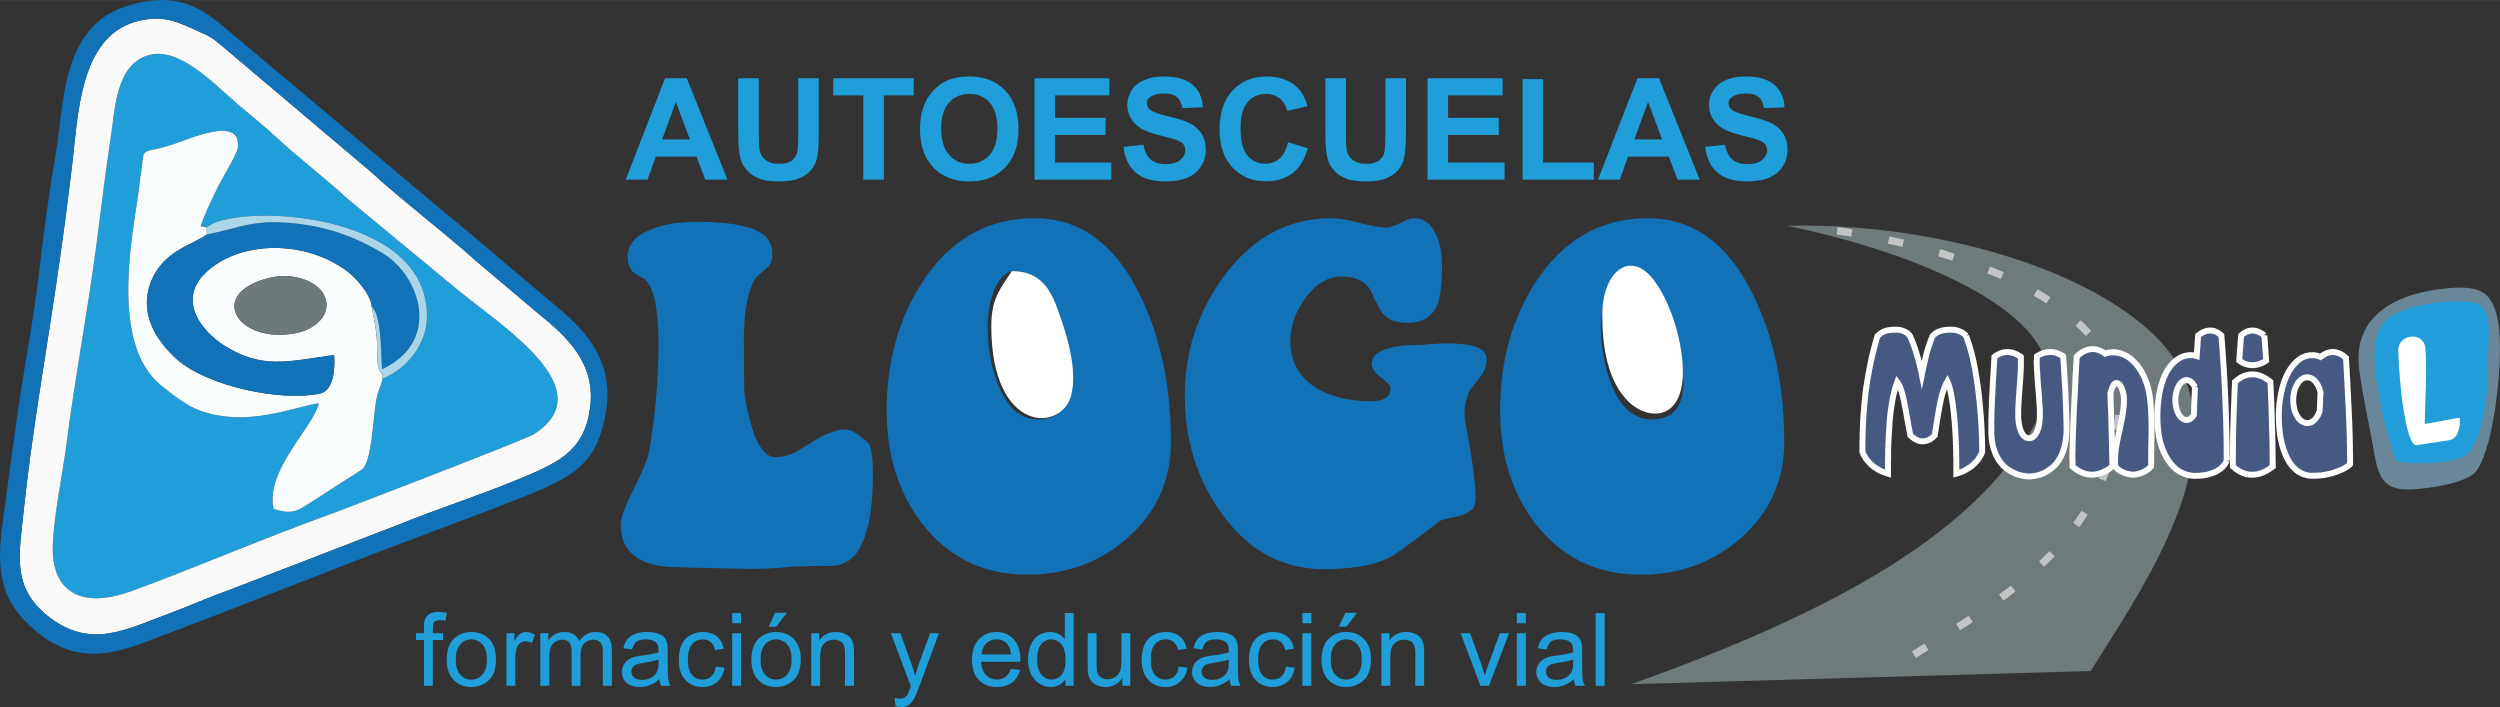 <?xml version="1.0" encoding="UTF-8"?>
<!DOCTYPE svg PUBLIC "-//W3C//DTD SVG 1.1//EN" "http://www.w3.org/Graphics/SVG/1.1/DTD/svg11.dtd">
<!-- Creator: CorelDRAW X8 -->
<svg xmlns="http://www.w3.org/2000/svg" xml:space="preserve" width="147.725mm" height="41.784mm" version="1.1" style="shape-rendering:geometricPrecision; text-rendering:geometricPrecision; image-rendering:optimizeQuality; fill-rule:evenodd; clip-rule:evenodd"
viewBox="0 0 16912 4783"
 xmlns:xlink="http://www.w3.org/1999/xlink">
 <rect x="0" y="0" width="16912" height="4783" fill="#333333" stroke="none"/>
 <defs>
  <style type="text/css">
   <![CDATA[
    .fil14 {fill:#FEFEFE}
    .fil0 {fill:#1272B7}
    .fil1 {fill:#1F9ED9}
    .fil11 {fill:#219ED9}
    .fil12 {fill:#455983}
    .fil10 {fill:#698798}
    .fil5 {fill:#6E7A79}
    .fil8 {fill:#6F7A7A}
    .fil6 {fill:#ABD5E8}
    .fil9 {fill:#C3C4C4}
    .fil2 {fill:#FAFAFA}
    .fil3 {fill:#FAFDFD}
    .fil4 {fill:white}
    .fil13 {fill:#FEFEFE;fill-rule:nonzero}
    .fil7 {fill:#1F9ED9;fill-rule:nonzero}
   ]]>
  </style>
 </defs>
 <g id="Capa_x0020_1">
  <g id="_1952744566016">
   <path class="fil0" d="M5503 3828l-160 6c-96,12 -220,17 -374,12 -261,-5 -388,-9 -377,-9 -261,0 -393,-96 -393,-289 0,-43 28,-121 85,-234 62,-123 98,-213 109,-268 41,-246 62,-489 62,-729 -3,-236 -33,-379 -94,-429 -19,-10 -45,-25 -77,-45 -25,-25 -38,-60 -38,-106 0,-83 54,-146 162,-187 90,-36 199,-51 330,-50 186,3 316,24 391,65 64,33 96,83 96,151 0,41 -9,71 -29,89 -20,19 -40,36 -61,53 -21,16 -37,38 -47,68 -38,87 -56,212 -56,372 0,223 2,348 5,373 46,280 115,421 207,421 60,0 118,-18 174,-55 84,-53 140,-86 168,-99 56,-22 99,-34 126,-34 27,0 53,10 80,28 50,35 79,59 87,73 18,33 26,102 26,207 0,259 -40,439 -118,539 -43,52 -100,77 -175,77 -13,0 -33,0 -60,0 -22,-1 -40,-1 -49,0l0 0zm2418 -836c0,259 -98,474 -296,649 -187,164 -412,246 -677,246 -294,0 -531,-115 -710,-345 -160,-209 -240,-464 -240,-765 0,-332 82,-623 243,-871 187,-286 440,-430 758,-430 307,0 545,174 714,522 139,286 208,616 208,994l0 0zm-682 -404c0,-135 -30,-285 -90,-448 -75,-205 -168,-307 -278,-307 -65,0 -115,47 -150,141 -27,72 -40,149 -40,231 0,139 22,268 68,389 62,162 154,243 274,243 145,0 216,-84 216,-249l0 0zm2167 39c0,-18 -22,-43 -63,-73 -42,-31 -63,-62 -63,-93 0,-86 117,-129 349,-129 -2,0 17,-2 57,-5 39,-3 76,-4 109,-4 170,0 258,33 261,101 2,45 -12,87 -43,126 -44,56 -68,89 -75,99 -28,70 -38,138 -25,206 46,245 69,413 69,505 0,41 -7,68 -19,80 -29,29 -71,48 -127,58 -57,11 -91,20 -100,29 -179,139 -292,221 -340,246 -104,51 -251,77 -440,77 -285,0 -518,-129 -698,-386 -162,-228 -243,-489 -243,-786 0,-298 87,-566 261,-805 194,-265 438,-397 733,-397 43,0 107,10 189,32 82,21 143,32 181,32 22,0 53,-11 94,-32 42,-22 73,-32 94,-32 67,0 116,38 150,116 25,58 38,123 38,196 0,124 -10,213 -28,265 -34,87 -102,131 -206,131 -83,0 -143,-26 -180,-80 -27,-52 -53,-102 -77,-154 -40,-53 -102,-80 -187,-80 -95,0 -178,51 -250,151 -65,93 -98,186 -98,283 0,142 60,250 179,323 98,58 221,87 370,87 84,0 128,-29 128,-87l0 0zm2664 365c0,259 -98,474 -295,649 -188,164 -413,246 -677,246 -295,0 -532,-115 -711,-345 -160,-209 -239,-464 -239,-765 0,-332 80,-623 242,-871 187,-286 440,-430 758,-430 307,0 545,174 713,522 140,286 209,616 209,994l0 0zm-682 -404c0,-135 -31,-285 -90,-448 -75,-205 -168,-307 -278,-307 -65,0 -114,47 -150,141 -27,72 -40,149 -40,231 0,139 22,268 68,389 63,162 155,243 274,243 144,0 216,-84 216,-249l0 0z"/>
   <path class="fil1" d="M1399 1539c167,-165 1517,-129 1489,620 -7,169 -135,339 -301,402 -1,25 -33,91 -41,138 -23,122 -29,418 -95,475l-402 258c-66,38 -113,38 -198,10 -59,-261 271,-555 306,-715 -181,29 -485,164 -804,51 -91,-33 -196,-117 -264,-171 -324,-262 -211,-922 -159,-1256l39 -299c17,-45 52,-28 187,-71 124,-39 476,-204 453,16 -4,42 -94,187 -131,259 -40,82 -96,196 -121,274l42 9zm-395 -1166c-223,65 -226,371 -257,570 -35,231 -62,458 -93,697 -60,463 -146,905 -205,1368 -28,216 -85,472 -92,683 -10,299 178,437 534,307 449,-164 889,-358 1366,-528 40,-15 1296,-495 1357,-534 457,-297 -190,-711 -505,-965l-757 -626c-164,-151 -319,-265 -491,-424 -78,-72 -164,-141 -250,-214 -170,-146 -401,-394 -607,-334l0 0z"/>
   <path class="fil2" d="M1004 373c206,-60 437,188 607,334 86,73 173,142 250,214 172,159 327,273 491,424l757 626c315,254 962,668 505,965 -61,39 -1317,519 -1357,534 -477,171 -917,364 -1366,528 -356,130 -544,-8 -534,-307 7,-211 64,-467 92,-683 59,-463 145,-905 205,-1368 31,-239 58,-466 93,-697 31,-199 34,-505 257,-570l0 0zm2987 2392c44,-305 -157,-488 -342,-638l-429 -362c-197,-178 -539,-442 -707,-599l-994 -841c-56,-45 -75,-70 -160,-106 -141,-61 -243,-129 -444,-72 -380,111 -387,643 -427,969 -31,261 -65,517 -104,781 -76,518 -169,1036 -224,1561 -29,290 -84,513 165,710 289,228 526,90 830,-22 132,-49 254,-105 388,-152l1161 -448c252,-103 525,-190 778,-294 287,-118 467,-192 509,-487l0 0z"/>
   <path class="fil3" d="M1808 1883c167,-46 338,16 385,114 60,127 -60,231 -190,256 -390,78 -607,-260 -195,-370l0 0zm779 678c9,-44 -25,-30 -32,-104 -4,-42 -4,-86 -4,-128 -3,-101 -21,-164 -36,-253 -4,-79 -101,-191 -161,-237 -294,-225 -745,-210 -967,10 -186,182 -27,390 134,491 253,157 423,106 739,61 7,67 4,239 -94,261 -259,56 -762,-46 -972,-234 -132,-119 -247,-296 -182,-497 77,-234 287,-271 387,-345l0 -47 -42 -9c25,-78 81,-192 121,-274 37,-72 127,-217 131,-259 23,-220 -329,-55 -453,-16 -135,43 -170,26 -187,71l-39 299c-52,334 -165,994 160,1256 67,54 172,138 264,171 318,113 622,-22 803,-51 -34,160 -365,454 -306,715 85,28 132,28 198,-10l402 -258c66,-57 72,-353 95,-475 8,-47 40,-113 41,-138l0 0z"/>
   <path class="fil0" d="M3991 2765c-42,295 -222,369 -509,487 -253,104 -526,191 -778,294l-1162 448c-133,47 -255,103 -387,152 -304,112 -541,250 -830,22 -249,-197 -194,-420 -165,-710 55,-525 148,-1043 224,-1561 39,-264 73,-520 104,-781 40,-326 47,-858 427,-969 201,-57 303,11 443,72 86,36 105,61 161,106l994 840c168,158 510,422 707,600l429 362c185,150 386,333 342,638l0 0zm108 21c55,-322 -116,-537 -330,-709l-681 -575c-23,-20 -50,-38 -76,-61l-1051 -885c-111,-89 -189,-162 -307,-257 -222,-179 -381,-390 -799,-257 -447,141 -421,679 -480,1013 -47,269 -83,553 -115,825 -33,277 -86,550 -128,825 -40,274 -76,551 -113,826 -44,320 -26,533 228,742 323,265 610,116 887,13 552,-208 1097,-429 1645,-635 273,-103 561,-208 821,-314 314,-129 446,-231 499,-551l0 0z"/>
   <path class="fil0" d="M1399 1586c-100,74 -310,111 -387,345 -65,201 50,378 182,497 210,188 713,290 972,234 98,-22 101,-194 94,-261 -316,45 -486,96 -739,-61 -161,-101 -320,-309 -134,-491 222,-220 673,-235 967,-10 60,46 157,158 161,237 69,55 61,332 70,421 402,-186 261,-629 4,-784 -131,-80 -308,-162 -532,-194 -332,-49 -440,26 -658,67l0 0z"/>
   <path class="fil4" d="M6706 2207c0,729 481,720 542,461 37,-156 -20,-367 -70,-510 -48,-137 -101,-327 -333,-324 -85,126 -139,194 -139,373l0 0z"/>
   <path class="fil4" d="M10839 2131c0,201 32,448 182,590 137,129 396,131 360,-282 -18,-186 -86,-399 -191,-542 -159,-213 -351,-62 -351,234l0 0z"/>
   <path class="fil5" d="M1808 1883c-412,110 -195,448 195,370 130,-25 250,-129 190,-256 -47,-98 -218,-160 -385,-114l0 0z"/>
   <path class="fil6" d="M1399 1539l-1 47c219,-41 327,-116 659,-67 224,32 401,114 532,194 257,155 398,598 -4,784 -9,-89 -1,-366 -70,-421 15,89 33,152 36,253 0,42 0,86 4,128 7,74 41,60 32,104 166,-63 294,-233 301,-402 28,-749 -1322,-785 -1489,-620l0 0z"/>
   <path class="fil7" d="M4921 1215l-150 0 -59 -156 -275 0 -57 156 -147 0 266 -686 147 0 275 686zm-254 -272l-95 -254 -93 254 188 0zm327 -414l139 0 0 372c0,59 2,97 5,114 6,28 20,51 42,68 22,17 53,25 91,25 39,0 68,-8 88,-24 19,-16 31,-35 35,-59 4,-23 6,-62 6,-116l0 -380 139 0 0 361c0,82 -4,140 -11,174 -8,34 -21,63 -41,86 -20,24 -47,42 -81,56 -33,14 -77,21 -131,21 -65,0 -115,-7 -148,-23 -34,-15 -61,-34 -80,-59 -20,-24 -33,-49 -39,-76 -9,-39 -14,-97 -14,-174l0 -366zm846 686l0 -570 -203 0 0 -116 544 0 0 116 -202 0 0 570 -139 0zm384 -339c0,-70 11,-129 32,-176 15,-35 37,-66 64,-94 27,-28 56,-49 88,-62 43,-18 92,-27 148,-27 101,0 182,31 243,94 60,63 91,150 91,262 0,111 -30,198 -91,260 -60,63 -140,94 -241,94 -102,0 -183,-31 -243,-93 -60,-63 -91,-149 -91,-258zm143 -5c0,78 18,137 54,177 36,40 82,60 137,60 55,0 100,-20 136,-59 35,-40 53,-100 53,-179 0,-79 -17,-138 -52,-176 -34,-39 -80,-59 -137,-59 -57,0 -103,20 -138,59 -35,39 -53,98 -53,177zm631 344l0 -686 507 0 0 116 -368 0 0 152 342 0 0 116 -342 0 0 186 381 0 0 116 -520 0zm602 -222l135 -14c8,45 24,78 49,99 25,22 58,32 100,32 44,0 78,-9 100,-28 23,-19 34,-41 34,-66 0,-16 -5,-30 -14,-42 -9,-11 -26,-21 -50,-29 -16,-6 -52,-16 -110,-30 -74,-19 -126,-41 -155,-68 -42,-38 -63,-84 -63,-138 0,-35 10,-68 29,-99 20,-30 48,-53 86,-69 37,-16 81,-24 134,-24 86,0 150,19 194,57 43,38 66,89 68,152l-139 5c-6,-35 -18,-61 -38,-76 -19,-16 -48,-23 -87,-23 -40,0 -71,8 -93,25 -15,10 -22,24 -22,42 0,17 7,30 20,42 18,15 60,30 127,46 67,16 117,32 149,49 32,17 57,41 76,70 18,30 27,66 27,109 0,39 -11,76 -33,111 -22,34 -52,59 -92,76 -40,17 -90,25 -149,25 -87,0 -154,-20 -200,-60 -46,-40 -74,-98 -83,-174zm1113 -31l134 41c-20,75 -55,131 -103,168 -48,37 -108,55 -182,55 -91,0 -166,-31 -224,-93 -59,-62 -88,-148 -88,-256 0,-114 29,-202 88,-265 59,-64 137,-95 233,-95 84,0 152,25 204,74 31,30 55,72 70,127l-137 32c-8,-35 -25,-63 -50,-84 -26,-20 -58,-31 -94,-31 -51,0 -92,19 -124,55 -32,37 -48,96 -48,177 0,87 16,148 47,185 31,37 72,55 122,55 37,0 68,-11 95,-35 26,-23 46,-60 57,-110zm253 -433l139 0 0 372c0,59 1,97 5,114 6,28 20,51 42,68 22,17 52,25 90,25 39,0 68,-8 88,-24 20,-16 32,-35 36,-59 4,-23 6,-62 6,-116l0 -380 139 0 0 361c0,82 -4,140 -12,174 -7,34 -21,63 -41,86 -20,24 -47,42 -80,56 -34,14 -78,21 -132,21 -65,0 -114,-7 -148,-23 -34,-15 -60,-34 -80,-59 -20,-24 -32,-49 -38,-76 -10,-39 -14,-97 -14,-174l0 -366zm691 686l0 -686 508 0 0 116 -369 0 0 152 343 0 0 116 -343 0 0 186 382 0 0 116 -521 0zm643 0l0 -680 138 0 0 564 344 0 0 116 -482 0zm1198 0l-150 0 -59 -156 -275 0 -57 156 -147 0 267 -686 146 0 275 686zm-254 -272l-95 -254 -93 254 188 0zm291 50l135 -14c8,45 25,78 49,99 25,22 58,32 100,32 45,0 78,-9 101,-28 22,-19 34,-41 34,-66 0,-16 -5,-30 -15,-42 -9,-11 -26,-21 -49,-29 -16,-6 -53,-16 -110,-30 -74,-19 -126,-41 -156,-68 -42,-38 -63,-84 -63,-138 0,-35 10,-68 30,-99 19,-30 48,-53 85,-69 37,-16 82,-24 134,-24 86,0 151,19 194,57 43,38 66,89 68,152l-139 5c-5,-35 -18,-61 -37,-76 -20,-16 -49,-23 -87,-23 -40,0 -71,8 -94,25 -14,10 -22,24 -22,42 0,17 7,30 21,42 17,15 59,30 127,46 67,16 116,32 148,49 33,17 58,41 76,70 18,30 27,66 27,109 0,39 -10,76 -32,111 -22,34 -53,59 -93,76 -40,17 -90,25 -149,25 -87,0 -153,-20 -200,-60 -46,-40 -74,-98 -83,-174z"/>
   <path class="fil7" d="M2868 4639l0 -310 -54 0 0 -46 54 0 0 -38c0,-24 2,-42 6,-53 6,-16 16,-29 31,-38 14,-10 35,-15 61,-15 17,0 36,2 57,6l-10 53c-12,-2 -24,-3 -35,-3 -18,0 -31,4 -39,11 -8,8 -11,23 -11,44l0 33 69 0 0 46 -69 0 0 310 -60 0zm154 -178c0,-66 18,-115 55,-146 30,-27 68,-40 112,-40 49,0 89,16 120,48 31,32 46,76 46,133 0,46 -6,82 -20,108 -14,26 -34,46 -60,61 -26,15 -55,22 -86,22 -50,0 -90,-16 -121,-48 -31,-32 -46,-78 -46,-138zm61 0c0,46 10,80 30,102 20,23 45,34 76,34 30,0 55,-11 75,-34 20,-23 30,-57 30,-104 0,-44 -10,-77 -30,-100 -21,-22 -45,-34 -75,-34 -31,0 -56,11 -76,34 -20,23 -30,57 -30,102zm343 178l0 -356 54 0 0 54c14,-25 27,-42 38,-50 12,-8 25,-12 39,-12 21,0 41,6 62,19l-21 56c-15,-8 -29,-12 -44,-12 -13,0 -25,4 -35,12 -11,7 -18,18 -23,32 -7,22 -10,45 -10,71l0 186 -60 0zm229 0l0 -356 54 0 0 50c11,-17 26,-31 45,-42 18,-11 40,-16 63,-16 27,0 48,6 65,16 17,11 29,27 36,46 28,-41 65,-62 110,-62 36,0 63,10 82,29 19,20 29,50 29,91l0 244 -61 0 0 -224c0,-24 -2,-42 -6,-52 -4,-11 -11,-19 -21,-26 -10,-7 -23,-10 -36,-10 -26,0 -46,9 -63,25 -17,17 -25,44 -25,80l0 207 -60 0 0 -231c0,-27 -5,-47 -15,-61 -10,-13 -26,-20 -48,-20 -17,0 -33,5 -47,14 -15,9 -25,22 -32,39 -6,17 -9,42 -9,74l0 185 -61 0zm805 -44c-22,19 -44,32 -65,40 -20,8 -43,12 -66,12 -39,0 -70,-10 -91,-29 -21,-19 -31,-43 -31,-73 0,-17 4,-33 12,-48 8,-14 18,-26 31,-34 13,-9 27,-16 43,-20 12,-3 30,-6 54,-9 49,-6 85,-13 108,-21 0,-8 0,-13 0,-16 0,-24 -5,-41 -17,-51 -15,-14 -38,-21 -69,-21 -28,0 -49,5 -63,15 -13,10 -23,28 -30,53l-59 -8c5,-25 14,-46 27,-61 12,-16 30,-28 53,-36 23,-9 51,-13 81,-13 31,0 56,4 75,11 19,7 33,16 42,27 9,11 15,24 19,41 2,10 3,29 3,56l0 80c0,56 1,91 3,106 3,15 8,29 15,43l-63 0c-6,-13 -10,-27 -12,-44zm-5 -134c-22,8 -55,16 -99,22 -24,4 -42,8 -52,12 -11,5 -19,11 -24,20 -6,8 -9,18 -9,28 0,16 6,30 19,40 12,11 30,16 53,16 23,0 44,-5 62,-15 18,-10 32,-24 40,-41 7,-14 10,-34 10,-60l0 -22zm387 48l59 8c-6,41 -23,72 -49,95 -27,23 -60,35 -99,35 -48,0 -87,-16 -117,-48 -30,-32 -44,-77 -44,-137 0,-38 6,-72 19,-101 12,-28 32,-50 58,-64 26,-15 54,-22 85,-22 38,0 70,10 95,29 24,20 40,48 47,84l-59 9c-5,-24 -15,-42 -29,-54 -14,-12 -32,-18 -52,-18 -30,0 -55,10 -74,32 -19,22 -29,56 -29,104 0,47 10,82 28,104 18,21 42,32 72,32 23,0 43,-7 59,-21 16,-15 26,-37 30,-67zm111 -293l0 -69 60 0 0 69 -60 0zm0 423l0 -356 60 0 0 356 -60 0zm130 -178c0,-66 18,-115 55,-146 30,-27 68,-40 112,-40 49,0 89,16 120,48 31,32 47,76 47,133 0,46 -7,82 -21,108 -14,26 -34,46 -60,61 -26,15 -55,22 -86,22 -50,0 -90,-16 -121,-48 -31,-32 -46,-78 -46,-138zm62 0c0,46 10,80 30,102 20,23 45,34 75,34 30,0 55,-11 75,-34 20,-23 30,-57 30,-104 0,-44 -10,-77 -30,-100 -20,-22 -45,-34 -75,-34 -30,0 -55,11 -75,34 -20,23 -30,57 -30,102zm55 -222l44 -94 79 0 -73 94 -50 0zm288 400l0 -356 54 0 0 50c26,-39 64,-58 113,-58 22,0 41,4 59,12 18,7 32,18 41,30 9,12 15,27 18,45 3,11 4,30 4,58l0 219 -61 0 0 -216c0,-25 -2,-44 -7,-56 -4,-12 -13,-22 -25,-29 -12,-7 -26,-11 -42,-11 -25,0 -47,8 -66,25 -19,16 -28,47 -28,93l0 194 -60 0zm570 137l-7 -56c13,4 25,6 34,6 14,0 25,-3 33,-7 8,-4 15,-11 20,-19 3,-6 10,-21 18,-45 1,-3 3,-8 5,-15l-135 -357 65 0 74 205c10,26 18,54 26,83 7,-27 15,-54 25,-80l76 -208 60 0 -134 362c-15,39 -26,66 -34,81 -11,20 -24,34 -37,44 -14,9 -31,13 -50,13 -12,0 -25,-2 -39,-7zm780 -252l63 8c-10,36 -28,65 -55,85 -27,20 -60,30 -102,30 -52,0 -93,-16 -123,-48 -31,-32 -46,-77 -46,-135 0,-60 15,-106 46,-139 31,-33 71,-50 120,-50 47,0 86,16 116,49 30,32 46,78 46,136 0,4 -1,9 -1,16l-265 0c2,39 13,69 33,90 20,21 45,31 74,31 22,0 41,-6 57,-17 16,-12 28,-31 37,-56zm-198 -97l199 0c-3,-30 -11,-53 -23,-68 -19,-23 -44,-34 -75,-34 -27,0 -51,9 -70,27 -18,19 -29,44 -31,75zm567 212l0 -45c-23,35 -56,53 -100,53 -28,0 -54,-8 -78,-24 -24,-15 -42,-37 -55,-65 -13,-28 -20,-60 -20,-97 0,-35 6,-67 18,-96 12,-29 30,-51 53,-67 24,-15 50,-23 80,-23 21,0 40,5 57,14 17,9 30,21 41,35l0 -177 60 0 0 492 -56 0zm-191 -178c0,46 10,80 29,102 19,23 42,34 68,34 27,0 49,-10 68,-32 18,-22 27,-54 27,-99 0,-48 -9,-84 -28,-107 -19,-22 -42,-34 -69,-34 -27,0 -50,11 -68,33 -18,22 -27,56 -27,103zm576 178l0 -53c-28,41 -65,61 -113,61 -21,0 -40,-4 -59,-12 -18,-8 -31,-19 -40,-31 -9,-12 -15,-27 -19,-44 -2,-12 -3,-31 -3,-57l0 -220 60 0 0 197c0,31 1,53 4,64 3,15 12,28 24,37 12,9 27,14 45,14 18,0 35,-5 51,-14 16,-10 27,-22 34,-38 6,-16 10,-39 10,-70l0 -190 60 0 0 356 -54 0zm382 -130l59 8c-7,41 -23,72 -50,95 -26,23 -59,35 -98,35 -49,0 -88,-16 -117,-48 -30,-32 -45,-77 -45,-137 0,-38 7,-72 19,-101 13,-28 32,-50 58,-64 26,-15 55,-22 85,-22 39,0 71,10 95,29 25,20 41,48 47,84l-58 9c-6,-24 -15,-42 -30,-54 -14,-12 -31,-18 -51,-18 -31,0 -55,10 -74,32 -20,22 -29,56 -29,104 0,47 9,82 27,104 19,21 43,32 72,32 24,0 44,-7 60,-21 16,-15 26,-37 30,-67zm343 86c-22,19 -44,32 -64,40 -21,8 -43,12 -67,12 -39,0 -69,-10 -90,-29 -22,-19 -32,-43 -32,-73 0,-17 4,-33 12,-48 8,-14 18,-26 31,-34 13,-9 27,-16 44,-20 11,-3 29,-6 53,-9 49,-6 85,-13 108,-21 0,-8 1,-13 1,-16 0,-24 -6,-41 -18,-51 -15,-14 -38,-21 -69,-21 -28,0 -49,5 -63,15 -13,10 -23,28 -30,53l-59 -8c6,-25 14,-46 27,-61 12,-16 30,-28 53,-36 24,-9 51,-13 81,-13 31,0 56,4 75,11 19,7 33,16 42,27 9,11 15,24 19,41 2,10 3,29 3,56l0 80c0,56 1,91 4,106 2,15 7,29 14,43l-63 0c-6,-13 -10,-27 -12,-44zm-4 -134c-22,8 -55,16 -99,22 -25,4 -43,8 -53,12 -11,5 -18,11 -24,20 -6,8 -9,18 -9,28 0,16 7,30 19,40 12,11 30,16 53,16 24,0 44,-5 63,-15 18,-10 31,-24 40,-41 6,-14 9,-34 9,-60l1 -22zm386 48l60 8c-7,41 -23,72 -50,95 -27,23 -60,35 -99,35 -48,0 -87,-16 -117,-48 -30,-32 -44,-77 -44,-137 0,-38 6,-72 19,-101 13,-28 32,-50 58,-64 26,-15 54,-22 85,-22 39,0 70,10 95,29 24,20 40,48 47,84l-58 9c-6,-24 -16,-42 -30,-54 -14,-12 -31,-18 -52,-18 -30,0 -55,10 -74,32 -19,22 -28,56 -28,104 0,47 9,82 27,104 18,21 42,32 72,32 24,0 43,-7 59,-21 16,-15 26,-37 30,-67zm111 -293l0 -69 61 0 0 69 -61 0zm0 423l0 -356 61 0 0 356 -61 0zm130 -178c0,-66 18,-115 55,-146 31,-27 68,-40 112,-40 49,0 89,16 120,48 31,32 47,76 47,133 0,46 -7,82 -21,108 -13,26 -34,46 -60,61 -26,15 -55,22 -86,22 -50,0 -90,-16 -121,-48 -31,-32 -46,-78 -46,-138zm62 0c0,46 10,80 30,102 20,23 45,34 75,34 30,0 55,-11 75,-34 20,-23 30,-57 30,-104 0,-44 -10,-77 -30,-100 -20,-22 -45,-34 -75,-34 -30,0 -55,11 -75,34 -20,23 -30,57 -30,102zm55 -222l44 -94 79 0 -73 94 -50 0zm288 400l0 -356 54 0 0 50c26,-39 64,-58 113,-58 22,0 41,4 59,12 18,7 32,18 41,30 9,12 15,27 19,45 2,11 3,30 3,58l0 219 -60 0 0 -216c0,-25 -3,-44 -7,-56 -5,-12 -14,-22 -25,-29 -12,-7 -26,-11 -42,-11 -26,0 -48,8 -67,25 -19,16 -28,47 -28,93l0 194 -60 0zm670 0l-134 -356 64 0 77 213c8,23 15,47 22,72 6,-19 13,-41 23,-68l79 -217 62 0 -135 356 -58 0zm246 -423l0 -69 61 0 0 69 -61 0zm0 423l0 -356 61 0 0 356 -61 0zm386 -44c-23,19 -44,32 -65,40 -21,8 -43,12 -67,12 -39,0 -69,-10 -90,-29 -21,-19 -32,-43 -32,-73 0,-17 4,-33 12,-48 8,-14 19,-26 31,-34 13,-9 28,-16 44,-20 12,-3 30,-6 54,-9 48,-6 84,-13 108,-21 0,-8 0,-13 0,-16 0,-24 -6,-41 -17,-51 -16,-14 -39,-21 -69,-21 -29,0 -50,5 -63,15 -14,10 -24,28 -30,53l-60 -8c6,-25 15,-46 27,-61 12,-16 30,-28 54,-36 23,-9 50,-13 81,-13 30,0 55,4 74,11 19,7 33,16 42,27 9,11 15,24 19,41 2,10 3,29 3,56l0 80c0,56 1,91 4,106 2,15 7,29 15,43l-64 0c-6,-13 -10,-27 -11,-44zm-5 -134c-22,8 -55,16 -99,22 -25,4 -43,8 -53,12 -10,5 -18,11 -24,20 -5,8 -8,18 -8,28 0,16 6,30 18,40 12,11 30,16 54,16 23,0 44,-5 62,-15 18,-10 31,-24 40,-41 6,-14 10,-34 10,-60l0 -22zm152 178l0 -492 61 0 0 492 -61 0z"/>
   <path class="fil8" d="M12088 1527c780,158 2024,594 1730,1238 -383,840 -1474,1395 -2783,1863l3108 -89c317,-509 881,-1305 647,-1953 -223,-619 -1494,-1088 -2702,-1059z"/>
   <polygon class="fil9" points="12532,1551 12524,1550 12499,1546 12474,1542 12448,1538 12431,1536 12424,1585 12441,1588 12467,1592 12491,1595 12516,1599 12523,1602 "/>
   <polygon class="fil9" points="12880,1621 12856,1615 12830,1610 12805,1604 12781,1599 12771,1648 12794,1653 12819,1658 12844,1664 12869,1670 "/>
   <polygon class="fil9" points="13222,1716 13205,1711 13181,1703 13157,1694 13131,1687 13125,1685 13111,1734 13117,1736 13141,1743 13166,1751 13190,1758 13207,1764 "/>
   <polygon class="fil9" points="13555,1842 13534,1832 13511,1823 13489,1813 13466,1804 13462,1803 13443,1849 13446,1851 13470,1860 13492,1869 13514,1878 13535,1888 "/>
   <polygon class="fil9" points="13871,2010 13866,2007 13846,1994 13827,1982 13808,1971 13788,1959 13783,1957 13758,2000 13763,2004 13782,2015 13801,2026 13820,2037 13838,2049 13843,2052 "/>
   <polygon class="fil9" points="14147,2239 14143,2234 14136,2227 14129,2220 14122,2213 14115,2205 14108,2197 14101,2190 14093,2183 14086,2176 14079,2169 14075,2166 14040,2204 14044,2207 14051,2214 14059,2220 14066,2227 14073,2234 14079,2241 14086,2248 14093,2254 14099,2261 14106,2268 14110,2273 "/>
   <polygon class="fil9" points="14331,2550 14329,2545 14326,2536 14323,2527 14320,2519 14317,2510 14314,2500 14310,2491 14307,2483 14303,2474 14299,2466 14295,2457 14293,2453 14247,2475 14249,2478 14252,2486 14256,2494 14259,2502 14264,2511 14267,2519 14270,2527 14273,2535 14276,2544 14279,2552 14281,2560 14283,2565 "/>
   <polygon class="fil9" points="14352,2873 14352,2873 14353,2863 14355,2853 14356,2843 14358,2833 14358,2823 14360,2813 14360,2810 14309,2805 14309,2809 14308,2818 14307,2827 14306,2837 14305,2846 14304,2856 14302,2865 "/>
   <polygon class="fil9" points="14345,2912 14348,2894 14352,2873 14302,2865 14299,2886 14296,2903 "/>
   <polygon class="fil9" points="14243,3255 14246,3248 14254,3230 14262,3212 14269,3192 14276,3174 14281,3160 14233,3143 14228,3157 14221,3175 14214,3192 14207,3211 14200,3228 14197,3236 "/>
   <polygon class="fil9" points="14066,3566 14068,3563 14079,3548 14090,3532 14100,3517 14111,3500 14121,3485 14123,3482 14081,3455 14079,3458 14069,3473 14058,3488 14048,3504 14037,3519 14027,3533 14024,3537 "/>
   <polygon class="fil9" points="13828,3834 13832,3830 13845,3817 13859,3803 13873,3790 13886,3777 13899,3763 13900,3762 13864,3728 13863,3729 13849,3742 13837,3755 13824,3768 13811,3780 13798,3793 13793,3797 "/>
   <polygon class="fil9" points="13553,4062 13555,4060 13571,4049 13587,4038 13602,4026 13617,4015 13631,4002 13634,4000 13603,3961 13601,3963 13586,3974 13571,3986 13555,3997 13540,4009 13525,4020 13523,4022 "/>
   <polygon class="fil9" points="13260,4263 13271,4256 13303,4236 13335,4215 13345,4208 13317,4165 13307,4172 13275,4193 13243,4214 13233,4221 "/>
   <polygon class="fil9" points="12961,4450 12975,4441 13041,4400 13046,4397 13020,4354 13014,4357 12948,4397 12934,4407 "/>
   <path class="fil10" d="M15959 2495c22,166 59,336 90,502 34,184 40,323 259,314 126,-6 387,-43 446,-128 126,-176 183,-783 147,-997 -36,-204 -110,-256 -338,-237 -330,28 -650,172 -604,546z"/>
   <path class="fil11" d="M16216 3124c-61,-116 -130,-456 -144,-589 -17,-161 -20,-320 114,-402 96,-60 303,-95 418,-95 137,0 185,8 215,83 31,75 13,184 13,281 0,210 -15,443 -95,603 -46,92 -85,100 -201,117 -104,15 -216,15 -320,2z"/>
   <g>
    <path class="fil12" d="M13300 2272c17,44 32,95 46,155 14,58 25,123 34,192 9,68 16,140 21,215 5,74 8,148 8,222 -8,22 -19,41 -33,59 -14,17 -30,31 -46,43 -17,11 -33,21 -49,29 -17,7 -33,13 -47,17 0,-72 -1,-140 -3,-206 -3,-65 -6,-125 -12,-180 -5,-55 -11,-103 -19,-144 -7,-41 -16,-72 -26,-94 -10,18 -20,39 -27,61 -8,22 -15,48 -21,79 -6,29 -12,62 -18,100 -6,37 -13,78 -20,125 -16,17 -32,28 -46,33 -14,4 -28,7 -40,7 -11,0 -22,-3 -34,-9 -13,-5 -28,-16 -45,-31 -9,-44 -16,-86 -23,-123 -6,-39 -13,-73 -19,-104 -6,-32 -13,-58 -20,-80 -9,-23 -17,-40 -27,-54 -13,36 -24,76 -32,123 -8,46 -15,97 -19,150 -4,55 -7,111 -9,170 -1,59 -2,117 -2,177 -13,-4 -29,-9 -46,-17 -16,-8 -32,-18 -48,-29 -16,-12 -32,-26 -46,-43 -14,-17 -25,-37 -33,-59 0,-63 1,-127 4,-191 3,-62 8,-126 15,-191 7,-63 18,-129 31,-196 14,-65 31,-135 52,-206 21,-20 42,-31 63,-36 19,-4 37,-6 54,-6 7,0 16,0 25,1 9,1 19,3 27,6 9,3 18,7 26,12 9,6 17,13 24,23 18,39 34,80 47,126 14,44 25,90 34,135 9,-44 19,-90 30,-135 12,-46 27,-87 43,-126 19,-19 39,-31 60,-35 22,-5 41,-7 57,-7 8,0 16,0 26,1 9,1 18,3 28,6 9,3 19,7 28,12 10,6 19,13 27,23l0 0zm499 553c1,-34 0,-68 -3,-103 -2,-36 -5,-71 -8,-105 -3,-36 -5,-71 -7,-105 -3,-36 -3,-69 -1,-102 29,-20 58,-29 89,-29 15,0 30,2 44,7 15,5 29,13 43,22 6,74 11,153 16,235 4,82 7,166 8,250l0 8c0,45 -5,84 -15,118 -8,33 -20,62 -34,86 -15,24 -31,43 -49,57 -19,15 -38,27 -56,37 -18,8 -36,14 -54,17 -18,3 -33,5 -45,5 -12,0 -27,-2 -44,-5 -18,-3 -37,-8 -56,-17 -18,-9 -37,-20 -57,-35 -19,-14 -35,-33 -50,-57 -15,-24 -26,-52 -36,-85 -9,-34 -13,-73 -13,-117l0 -7c1,-86 3,-170 8,-252 4,-82 9,-160 13,-234 29,-23 57,-33 87,-33 29,0 59,10 92,33 1,32 1,65 -2,101 -2,34 -4,68 -7,103 -2,35 -5,69 -7,104 -2,35 -3,69 -2,103 2,41 9,75 23,101 14,26 31,38 51,38 19,0 35,-12 50,-38 14,-27 21,-60 22,-101l0 0zm241 290c-1,-17 -1,-41 0,-73 0,-33 2,-71 3,-112 2,-42 4,-86 5,-134 2,-47 5,-93 8,-140 2,-45 4,-89 6,-130 2,-41 4,-76 6,-104 14,-14 29,-24 44,-31 15,-7 30,-10 45,-10 27,0 54,11 81,34 8,-4 18,-7 27,-9 10,-2 19,-3 29,-3 30,0 59,8 85,24 26,16 49,38 69,65 21,28 38,60 51,96 14,38 22,77 27,119 7,71 10,144 9,218 -2,73 -3,147 -3,221 -6,7 -14,14 -23,20 -9,5 -18,10 -28,14 -10,4 -20,6 -29,8 -9,2 -17,3 -23,3 -6,0 -14,-1 -22,-3 -9,-2 -19,-4 -28,-8 -10,-3 -20,-8 -29,-13 -9,-6 -16,-13 -22,-21l0 -31c0,-35 3,-69 9,-102 7,-35 13,-69 21,-102 8,-35 15,-69 21,-102 6,-35 9,-69 9,-103 0,-18 -1,-35 -5,-51 -4,-16 -8,-30 -14,-42 -6,-14 -14,-24 -23,-31 -9,-7 -18,-11 -29,-11 -15,0 -28,8 -37,25 -10,17 -17,37 -24,61 2,31 2,60 3,88 2,27 3,58 4,94 0,35 2,78 3,126 1,49 3,109 4,181 -41,30 -80,45 -119,45 -19,0 -37,-3 -55,-11 -18,-7 -38,-18 -56,-34l0 -31 0 0zm1023 1c-6,16 -16,31 -29,43 -13,13 -29,24 -48,33 -20,8 -41,15 -64,21 -23,4 -47,6 -73,6 -28,0 -57,-6 -87,-21 -31,-14 -58,-36 -82,-68 -25,-32 -46,-73 -62,-123 -15,-51 -23,-115 -23,-189 0,-62 5,-119 15,-169 11,-51 26,-95 45,-131 21,-36 44,-64 72,-84 27,-21 59,-32 94,-32 13,0 26,2 39,6 2,-24 4,-48 6,-71 1,-23 3,-46 5,-68 27,-22 54,-33 80,-33 27,0 52,11 76,33 5,59 9,121 14,189 4,67 8,137 11,209 3,72 6,146 8,222 2,75 3,151 3,227l0 0zm-215 -497c-7,-15 -16,-27 -25,-35 -10,-9 -20,-13 -31,-13 -10,0 -20,4 -29,11 -11,7 -19,17 -25,30 -7,12 -12,26 -16,42 -4,16 -6,33 -6,52 0,18 2,35 6,52 4,16 9,30 16,43 6,12 14,22 25,29 9,7 19,11 29,11 18,0 34,-11 49,-33 1,-33 2,-64 3,-95 2,-32 3,-63 4,-94l0 0zm277 496c0,-89 1,-178 4,-266 2,-88 6,-174 10,-257 32,-27 64,-40 98,-40 33,0 67,13 102,40 4,89 8,181 10,274 3,94 5,187 5,280 -40,30 -79,45 -119,45 -18,0 -36,-3 -55,-11 -18,-7 -37,-18 -55,-34l0 -31 0 0zm193 -846c2,26 4,54 6,82 2,28 4,58 6,88 -31,21 -61,31 -93,31 -31,0 -60,-10 -89,-31 2,-30 4,-60 6,-88 2,-28 4,-56 7,-82 24,-22 49,-33 76,-33 27,0 54,11 81,33l0 0zm98 545c0,-53 5,-103 15,-153 10,-48 24,-93 44,-131 19,-38 43,-69 71,-92 29,-23 61,-36 98,-36 9,0 18,1 27,4 10,2 19,5 28,9 27,-23 54,-34 81,-34 31,0 61,13 91,41 6,110 12,226 18,349 6,123 9,247 9,370 -15,14 -34,25 -55,35 -20,9 -41,17 -64,24 -23,6 -46,11 -69,14 -24,4 -47,4 -68,4 -29,0 -57,-7 -85,-23 -27,-15 -51,-40 -72,-72 -20,-34 -38,-76 -50,-128 -13,-51 -19,-112 -19,-181l0 0zm117 -107c0,18 2,36 6,52 3,16 9,30 16,43 7,12 15,22 24,29 9,7 19,11 29,11 14,0 27,-6 38,-19 11,-12 20,-29 27,-49 2,-39 3,-79 5,-117 -5,-24 -15,-44 -28,-61 -12,-16 -26,-24 -42,-24 -10,0 -20,4 -29,11 -9,7 -17,18 -24,30 -7,12 -13,26 -16,42 -4,16 -6,33 -6,52z"/>
    <path id="1" class="fil13" d="M13366 2422l-39 9 0 0 -1 -5 -2 -6 -1 -5 -1 -5 -2 -6 -1 -5 -1 -5 -2 -5 -1 -5 -2 -6 -1 -5 -1 -4 -2 -5 -1 -5 -1 -5 -2 -5 -1 -5 -2 -4 -1 -5 -2 -4 -1 -5 -2 -4 -1 -5 -2 -4 -1 -5 -2 -4 -1 -4 -2 -4 -1 -4 -2 -4 -1 -4 -2 -4 38 -15 1 4 2 4 1 5 2 4 2 4 1 5 2 4 1 5 2 4 1 5 2 5 2 4 1 5 2 5 1 5 1 5 2 5 1 5 2 5 1 5 2 5 1 5 2 5 1 5 1 6 2 5 1 5 1 6 2 5 1 6 2 5 1 6 0 0zm0 0l0 0 0 0 0 0zm34 194l-40 5 0 0 -1 -6 -1 -6 -1 -7 -1 -6 -1 -6 0 -7 -1 -6 -1 -6 -1 -6 -1 -6 -1 -7 -1 -6 -1 -6 -1 -6 -1 -6 -1 -6 -1 -6 -1 -6 -1 -5 -1 -6 -1 -6 -2 -6 -1 -6 -1 -5 -1 -6 -1 -6 -1 -5 -1 -6 -2 -6 -1 -5 -1 -6 -1 -5 39 -9 1 6 1 5 2 6 1 6 1 6 1 5 1 6 2 6 1 6 1 6 1 5 1 6 1 6 1 6 1 6 1 6 1 7 1 6 1 6 1 6 1 6 1 6 1 7 1 6 1 6 1 7 1 6 1 6 1 7 1 6 1 7 1 6 0 0zm21 216l-40 3 0 0 0 -7 -1 -7 0 -7 -1 -7 0 -6 -1 -7 -1 -7 0 -7 -1 -7 0 -7 -1 -6 -1 -7 0 -7 -1 -7 0 -6 -1 -7 -1 -7 0 -6 -1 -7 -1 -7 -1 -6 0 -7 -1 -6 -1 -7 0 -6 -1 -7 -1 -7 -1 -6 -1 -6 0 -7 -1 -6 -1 -7 40 -5 0 7 1 6 1 7 1 6 1 7 1 6 0 7 1 6 1 7 1 7 0 6 1 7 1 7 0 6 1 7 1 7 0 7 1 7 1 6 0 7 1 7 1 7 0 7 1 7 0 7 1 6 0 7 1 7 1 7 0 7 1 7 0 7 0 0zm0 0l0 0 0 -1 0 1zm7 231l-38 -14 -1 7 0 -7 0 -7 0 -7 0 -6 0 -7 0 -7 0 -7 -1 -7 0 -7 0 -7 0 -7 0 -7 0 -7 -1 -6 0 -7 0 -7 0 -7 -1 -7 0 -7 0 -7 -1 -7 0 -7 0 -7 -1 -7 0 -7 0 -6 -1 -7 0 -7 -1 -7 0 -7 0 -7 -1 -7 40 -3 0 7 1 7 0 7 1 7 0 7 1 7 0 7 0 7 1 7 0 7 0 7 1 7 0 7 0 7 1 7 0 7 0 7 0 7 1 7 0 7 0 7 0 7 0 7 1 7 0 7 0 7 0 7 0 7 0 7 0 7 0 7 0 7 -1 7zm1 -7l0 4 -1 3 1 -7zm-38 71l-31 -25 0 0 1 -1 2 -2 1 -1 1 -2 1 -1 1 -2 1 -1 1 -2 1 -2 1 -1 1 -2 1 -1 1 -2 1 -1 1 -2 1 -2 1 -1 1 -2 1 -2 1 -1 1 -2 1 -2 0 -1 1 -2 1 -2 1 -2 1 -2 0 -1 1 -2 1 -2 1 -2 0 -2 38 14 -1 2 -1 2 -1 3 -1 2 0 2 -1 2 -1 2 -1 3 -1 2 -1 2 -1 2 -1 2 -2 2 -1 2 -1 2 -1 2 -1 2 -1 2 -1 2 -2 2 -1 2 -1 2 -1 2 -2 2 -1 2 -1 2 -2 1 -1 2 -1 2 -2 2 -1 2 -2 1 0 0zm0 0l0 0 2 -1 -2 1zm-50 48l-21 -34 -2 1 2 -1 1 -1 1 -1 2 -1 1 -1 2 -1 1 -2 1 -1 2 -1 1 -1 1 -1 2 -1 1 -2 1 -1 2 -1 1 -1 1 -2 2 -1 1 -1 1 -1 2 -2 1 -1 1 -1 1 -2 2 -1 1 -1 1 -2 1 -1 2 -2 1 -1 1 -2 1 -1 31 25 -1 2 -2 2 -1 2 -2 1 -1 2 -1 1 -2 2 -1 2 -2 1 -1 2 -2 1 -1 2 -2 1 -1 2 -2 1 -1 2 -2 1 -1 2 -2 1 -2 1 -1 2 -2 1 -1 2 -2 1 -1 1 -2 2 -2 1 -1 1 -2 1 -1 2 -2 1 -2 1 -1 1zm1 -1l0 0 -1 1 1 -1zm-54 32l-15 -37 -1 0 1 0 2 -1 1 -1 1 0 2 -1 1 -1 2 -1 1 -1 2 0 1 -1 1 -1 2 -1 1 -1 2 -1 1 0 2 -1 1 -1 2 -1 1 -1 2 -1 1 -1 2 -1 1 -1 2 -1 1 -1 2 -1 2 -1 1 -1 2 -1 1 -1 2 -1 2 -1 21 34 -1 1 -2 1 -2 1 -1 1 -2 1 -2 1 -1 1 -2 1 -1 1 -2 1 -2 1 -1 1 -2 1 -1 1 -2 1 -2 1 -1 1 -2 1 -1 1 -2 1 -2 1 -1 1 -2 1 -1 0 -2 1 -2 1 -1 1 -2 1 -1 1 -2 1 -2 0 -1 1 -2 1zm2 -1l-1 1 -1 0 2 -1zm-76 -1l40 0 -25 -20 1 0 1 0 2 -1 1 0 1 -1 2 0 1 0 1 -1 1 0 2 -1 1 0 1 -1 2 0 1 0 2 -1 1 0 1 -1 2 0 1 -1 1 0 2 -1 1 0 2 -1 1 0 2 -1 1 -1 2 0 1 -1 2 0 1 -1 2 -1 1 0 15 37 -1 1 -2 0 -2 1 -1 1 -2 0 -1 1 -2 0 -2 1 -1 1 -2 0 -1 1 -2 0 -1 1 -2 0 -2 1 -1 1 -2 0 -1 1 -2 0 -1 1 -2 0 -1 1 -2 0 -1 0 -1 1 -2 0 -1 1 -2 0 -1 1 -1 0 -2 0 -1 1 -26 -19zm26 19l-26 7 0 -26 26 19zm-29 -224l40 -1 0 0 0 6 1 6 0 6 0 7 0 6 0 6 1 6 0 7 0 6 0 6 0 7 0 6 0 6 0 7 1 6 0 6 0 7 0 6 0 7 0 6 0 7 0 6 0 7 0 6 0 7 0 6 0 7 0 7 0 6 0 7 0 7 0 7 -40 0 0 -7 0 -7 0 -6 0 -7 0 -7 0 -6 0 -7 0 -6 0 -7 0 -6 0 -7 0 -6 0 -7 0 -6 0 -7 0 -6 -1 -6 0 -7 0 -6 0 -6 0 -7 0 -6 0 -6 0 -6 -1 -7 0 -6 0 -6 0 -6 0 -6 0 -7 -1 -6 0 -6 0 0zm40 -1l0 0 0 0 0 0zm-52 -179l40 -3 0 -1 1 6 0 5 1 5 0 6 1 5 0 6 1 5 0 5 1 6 0 5 0 6 1 6 0 5 1 6 0 5 0 6 1 6 0 5 0 6 1 6 0 6 0 6 1 5 0 6 0 6 1 6 0 6 0 6 0 6 1 6 0 6 0 7 -40 1 0 -6 0 -6 -1 -6 0 -6 0 -6 0 -6 -1 -6 0 -6 0 -5 -1 -6 0 -6 0 -6 -1 -6 0 -5 0 -6 -1 -5 0 -6 0 -6 -1 -5 0 -6 -1 -5 0 -6 0 -5 -1 -5 0 -6 -1 -5 0 -5 -1 -5 0 -6 -1 -5 0 -5 -1 -5 0 -1zm0 1l0 -1 0 1 0 0zm-19 -142l40 -7 0 -1 0 4 1 4 1 4 1 4 0 4 1 4 1 5 0 4 1 4 1 4 0 5 1 4 1 4 0 5 1 4 1 5 0 5 1 4 0 5 1 5 0 4 1 5 1 5 0 5 1 5 0 5 1 4 0 5 1 6 0 5 1 5 0 5 -40 3 0 -5 -1 -5 0 -5 -1 -5 0 -4 -1 -5 0 -5 -1 -5 0 -5 -1 -4 0 -5 -1 -5 0 -4 -1 -5 -1 -4 0 -5 -1 -4 0 -5 -1 -4 -1 -4 0 -4 -1 -5 0 -4 -1 -4 -1 -4 0 -4 -1 -4 -1 -4 -1 -4 0 -3 -1 -4 -1 -4 0 0zm0 0l0 0 0 0 0 0zm11 -88l-35 -19 36 1 1 2 1 3 1 2 1 2 1 3 1 2 1 3 1 3 1 2 1 3 1 3 1 3 1 3 0 3 1 3 1 3 1 3 1 3 1 3 1 3 0 4 1 3 1 3 1 4 1 3 0 4 1 4 1 3 1 4 0 4 1 4 1 4 -40 7 -1 -4 0 -4 -1 -3 0 -4 -1 -3 -1 -4 -1 -3 0 -3 -1 -4 -1 -3 -1 -3 0 -3 -1 -3 -1 -3 -1 -3 0 -2 -1 -3 -1 -3 -1 -2 -1 -3 0 -3 -1 -2 -1 -2 -1 -3 -1 -2 0 -2 -1 -2 -1 -2 -1 -3 -1 -2 -1 -1 -1 -2 36 1zm-35 -19l19 -35 17 36 -36 -1zm10 77l-37 -14 -1 1 1 -2 1 -3 0 -2 1 -2 1 -2 1 -2 1 -2 0 -2 1 -3 1 -2 1 -2 1 -2 0 -2 1 -2 1 -2 1 -2 1 -2 1 -2 1 -2 1 -2 1 -2 0 -2 1 -2 1 -2 1 -2 1 -1 1 -2 1 -2 1 -2 1 -2 1 -2 1 -1 35 19 -1 2 -1 1 -1 2 0 2 -1 1 -1 2 -1 2 -1 1 -1 2 0 2 -1 1 -1 2 -1 2 -1 2 0 1 -1 2 -1 2 -1 2 -1 1 0 2 -1 2 -1 2 0 2 -1 2 -1 2 -1 1 0 2 -1 2 -1 2 0 2 -1 2 0 2 -1 1zm1 -1l-1 0 0 1 1 -1zm-21 77l-40 -8 0 0 1 -3 1 -3 0 -3 1 -3 0 -3 1 -2 1 -3 0 -3 1 -3 1 -2 0 -3 1 -3 1 -2 0 -3 1 -2 1 -3 0 -3 1 -2 1 -3 1 -2 0 -2 1 -3 1 -2 0 -3 1 -2 1 -2 1 -3 0 -2 1 -2 1 -3 1 -2 1 -2 37 14 0 2 -1 2 -1 2 -1 2 0 2 -1 2 -1 2 0 2 -1 2 -1 3 0 2 -1 2 -1 2 0 3 -1 2 -1 3 0 2 -1 2 -1 3 0 2 -1 3 0 2 -1 3 -1 2 0 3 -1 2 0 3 -1 3 -1 2 0 3 -1 3 0 3 0 0zm0 0l0 0 -1 3 1 -3zm-18 99l-40 -6 0 0 1 -4 0 -3 1 -4 0 -3 1 -4 1 -3 0 -4 1 -3 0 -3 1 -4 0 -3 1 -3 1 -3 0 -4 1 -3 0 -3 1 -3 1 -3 0 -3 1 -3 0 -3 1 -3 0 -3 1 -3 0 -3 1 -3 1 -3 0 -3 1 -3 0 -3 1 -3 0 -2 40 8 -1 2 0 3 -1 3 0 3 -1 3 -1 2 0 3 -1 3 0 3 -1 3 0 3 -1 3 -1 3 0 3 -1 3 0 3 -1 3 0 3 -1 4 0 3 -1 3 -1 3 0 4 -1 3 0 3 -1 3 0 4 -1 3 -1 4 0 3 -1 3 0 4 0 0zm-40 -6l0 0 1 -3 -1 3zm14 142l-29 -28 -5 11 1 -4 0 -5 1 -4 1 -4 0 -5 1 -4 1 -4 0 -4 1 -4 1 -4 0 -4 1 -4 1 -4 0 -4 1 -4 1 -4 0 -4 1 -4 0 -4 1 -4 1 -4 0 -3 1 -4 1 -4 0 -3 1 -4 0 -4 1 -3 0 -4 1 -3 1 -4 0 -3 40 6 -1 3 0 4 -1 4 -1 3 0 4 -1 3 0 4 -1 4 -1 3 0 4 -1 4 0 4 -1 4 -1 3 0 4 -1 4 -1 4 0 4 -1 4 0 4 -1 4 -1 4 0 4 -1 4 -1 4 0 4 -1 5 -1 4 0 4 -1 4 -1 5 0 4 -6 11zm6 -11l-1 6 -5 5 6 -11zm-60 50l-11 -39 -1 1 1 -1 0 0 1 -1 1 0 1 -1 1 0 1 -1 1 0 1 -1 2 0 1 -1 1 -1 1 -1 1 0 1 -1 1 -1 2 -1 1 -1 1 -1 1 -1 2 -1 1 -1 1 -1 1 -1 2 -1 1 -2 1 -1 2 -1 1 -1 1 -2 2 -1 1 -2 29 28 -1 1 -2 2 -2 2 -1 1 -2 2 -1 2 -2 1 -2 2 -1 1 -2 1 -2 2 -1 1 -2 2 -2 1 -1 1 -2 1 -1 2 -2 1 -2 1 -1 1 -2 1 -2 1 -1 1 -2 1 -2 1 -2 1 -1 1 -2 0 -2 1 -1 1 -2 1 -2 0 -1 1zm1 -1l-1 0 0 1 1 -1zm-47 8l0 -40 0 0 1 0 1 0 1 0 0 0 1 0 1 0 1 0 1 0 1 0 1 0 1 0 1 -1 1 0 2 0 1 0 1 0 1 -1 1 0 1 0 1 0 1 0 2 -1 1 0 1 0 1 -1 1 0 2 0 1 -1 1 0 1 0 2 -1 1 0 11 39 -2 0 -1 0 -1 1 -2 0 -1 1 -2 0 -1 0 -2 1 -1 0 -1 0 -2 1 -1 0 -2 0 -1 1 -2 0 -1 0 -1 0 -2 1 -1 0 -2 0 -1 0 -2 0 -1 1 -1 0 -2 0 -1 0 -2 0 -1 0 -2 0 -1 0 -2 0 -1 0 0 0zm-42 -10l15 -37 2 0 0 1 1 0 1 1 1 0 1 1 1 0 1 0 1 1 1 0 1 0 0 1 1 0 1 0 1 0 1 1 0 0 1 0 1 0 1 0 0 0 1 1 1 0 1 0 0 0 1 0 1 0 1 0 0 0 1 0 1 0 0 0 1 0 0 40 -1 0 -2 0 -1 0 -2 0 -1 0 -1 0 -2 0 -1 0 -1 -1 -2 0 -1 0 -2 0 -1 -1 -1 0 -2 0 -1 -1 -1 0 -2 0 -1 -1 -1 0 -2 -1 -1 0 -1 -1 -2 0 -1 -1 -1 0 -2 -1 -1 0 -1 -1 -2 0 -1 -1 -1 -1 1 1zm15 -37l1 0 1 0 -2 0zm-72 -9l40 -8 -7 -11 2 1 1 2 2 1 1 1 2 1 1 2 2 1 1 1 2 1 1 1 1 1 2 1 1 1 1 1 2 1 1 1 1 1 1 1 2 1 1 0 1 1 1 1 1 1 1 0 1 1 1 0 1 1 1 0 1 1 1 0 1 1 0 0 -15 37 -2 -1 -1 -1 -2 0 -1 -1 -2 -1 -1 -1 -2 0 -1 -1 -2 -1 -1 -1 -2 -1 -1 -1 -2 -1 -1 -1 -2 -1 -1 -1 -2 -1 -1 -1 -2 -2 -2 -1 -1 -1 -2 -1 -1 -2 -2 -1 -2 -1 -1 -1 -2 -2 -1 -1 -2 -2 -2 -1 -1 -1 -2 -2 -7 -11zm7 11l-5 -4 -2 -7 7 11zm-30 -135l40 -6 0 -1 0 4 1 3 1 4 0 3 1 4 1 4 0 3 1 4 1 4 0 3 1 4 1 4 0 4 1 3 1 4 0 4 1 4 1 4 1 4 0 4 1 4 1 4 1 4 0 4 1 4 1 4 1 4 0 4 1 4 1 4 1 4 1 4 -40 8 0 -4 -1 -4 -1 -4 -1 -5 -1 -4 0 -4 -1 -4 -1 -4 -1 -4 -1 -4 0 -4 -1 -4 -1 -4 0 -4 -1 -4 -1 -4 -1 -3 0 -4 -1 -4 -1 -4 0 -4 -1 -3 -1 -4 0 -4 -1 -3 -1 -4 0 -4 -1 -3 -1 -4 0 -3 -1 -4 -1 -3 0 -1zm0 1l0 -1 0 0 0 1zm-19 -104l39 -8 0 0 1 3 1 3 0 3 1 3 0 3 1 3 1 3 0 3 1 3 0 3 1 3 1 4 0 3 1 3 0 3 1 3 1 4 0 3 1 3 1 4 0 3 1 3 0 4 1 3 1 4 0 3 1 4 0 3 1 4 1 3 0 4 1 4 -40 6 0 -4 -1 -3 -1 -4 0 -3 -1 -4 0 -3 -1 -3 0 -4 -1 -3 -1 -3 0 -4 -1 -3 -1 -3 0 -4 -1 -3 0 -3 -1 -3 -1 -4 0 -3 -1 -3 0 -3 -1 -3 -1 -3 0 -3 -1 -3 0 -3 -1 -3 -1 -3 0 -3 -1 -3 0 -3 -1 -3 0 0zm39 -8l0 0 1 2 -1 -2zm-58 -69l37 -14 1 1 0 2 1 2 1 2 0 3 1 2 1 2 0 3 1 2 1 2 0 3 1 2 1 2 0 3 1 2 1 3 0 2 1 3 1 3 0 2 1 3 1 3 0 2 1 3 1 3 0 3 1 2 0 3 1 3 1 3 0 3 1 3 0 3 -39 8 0 -3 -1 -3 -1 -3 0 -3 -1 -2 0 -3 -1 -3 -1 -2 0 -3 -1 -3 0 -2 -1 -3 -1 -2 0 -3 -1 -2 0 -3 -1 -2 -1 -2 0 -3 -1 -2 -1 -2 0 -3 -1 -2 0 -2 -1 -2 -1 -2 0 -3 -1 -2 -1 -2 0 -2 -1 -2 -1 -2 1 1zm37 -14l1 1 0 0 -1 -1zm-26 -40l-37 -14 34 -5 1 2 1 1 2 2 1 1 1 2 1 2 1 1 1 2 1 1 1 2 1 2 1 2 0 1 1 2 1 2 1 2 1 2 1 1 1 2 1 2 1 2 0 2 1 2 1 2 1 2 1 2 0 2 1 3 1 2 1 2 1 2 0 2 -37 14 -1 -2 -1 -3 -1 -1 0 -2 -1 -2 -1 -2 0 -2 -1 -2 -1 -2 -1 -1 0 -2 -1 -2 -1 -1 0 -2 -1 -1 -1 -2 -1 -1 0 -2 -1 -1 -1 -1 0 -2 -1 -1 -1 -1 -1 -2 0 -1 -1 -1 -1 -1 -1 -1 0 -1 -1 -1 -1 -1 -1 -1 35 -6zm-37 -14l12 -34 22 29 -34 5zm6 133l-40 -7 0 0 1 -4 1 -5 1 -4 0 -4 1 -5 1 -4 1 -4 1 -4 1 -5 1 -4 1 -4 1 -4 1 -4 1 -4 1 -4 1 -4 1 -4 1 -4 1 -3 1 -4 1 -4 1 -4 2 -3 1 -4 1 -4 1 -3 1 -4 2 -4 1 -3 1 -4 1 -3 2 -4 37 14 -1 4 -1 3 -1 3 -2 3 -1 4 -1 3 -1 4 -1 3 -1 3 -1 4 -1 3 -1 4 -1 4 -1 3 -1 4 -1 4 -1 3 -1 4 -1 4 -1 4 -1 3 -1 4 -1 4 -1 4 -1 4 -1 4 0 4 -1 4 -1 5 -1 4 -1 4 0 4 0 0zm0 0l0 0 -1 3 1 -3zm-19 149l-40 -3 0 0 0 -5 1 -5 0 -6 0 -5 1 -5 0 -5 1 -5 0 -4 1 -5 0 -5 1 -5 1 -5 0 -5 1 -5 0 -5 1 -4 1 -5 0 -5 1 -5 1 -4 0 -5 1 -5 1 -4 0 -5 1 -4 1 -5 0 -4 1 -5 1 -4 1 -5 0 -4 1 -5 40 7 -1 4 -1 5 -1 4 0 5 -1 4 -1 4 0 5 -1 4 -1 5 0 4 -1 5 -1 4 0 5 -1 5 -1 4 0 5 -1 5 -1 4 0 5 -1 5 0 4 -1 5 0 5 -1 5 0 4 -1 5 0 5 -1 5 0 5 -1 5 0 5 0 5 0 0zm-40 -3l0 0 0 -2 0 2zm31 171l-40 0 0 -1 0 -5 0 -6 0 -5 0 -6 1 -5 0 -6 0 -5 0 -6 1 -5 0 -5 0 -6 0 -5 1 -5 0 -6 0 -5 0 -6 1 -5 0 -5 0 -5 1 -6 0 -5 0 -5 1 -6 0 -5 0 -5 1 -5 0 -5 0 -6 1 -5 0 -5 0 -5 1 -5 40 3 -1 5 0 5 0 5 -1 5 0 5 0 5 -1 6 0 5 0 5 -1 5 0 5 0 6 -1 5 0 5 0 5 -1 6 0 5 0 5 0 5 -1 6 0 5 0 5 0 6 -1 5 0 6 0 5 0 5 -1 6 0 5 0 6 0 5 0 6 0 -1zm-40 0l0 -1 0 1 0 0zm12 196l12 -39 -26 20 0 -6 0 -6 0 -5 0 -6 0 -5 0 -6 0 -5 0 -6 0 -6 0 -5 0 -6 0 -5 0 -6 0 -5 0 -6 0 -5 0 -6 0 -5 0 -6 1 -5 0 -6 0 -5 0 -6 0 -5 0 -6 0 -5 0 -6 0 -5 0 -6 0 -5 1 -6 0 -5 40 0 0 6 -1 5 0 6 0 5 0 6 0 5 0 6 0 5 0 6 0 5 0 6 0 5 0 6 -1 5 0 6 0 5 0 6 0 5 0 6 0 5 0 6 0 5 0 6 0 5 0 6 0 5 0 6 0 5 0 6 0 6 0 5 0 6 -26 19zm26 -19l0 27 -26 -8 26 -19zm-75 1l18 -35 -1 -1 1 1 2 0 1 1 2 0 1 1 2 1 1 0 2 1 1 0 2 1 1 0 2 1 1 0 1 1 2 0 1 1 1 0 2 1 1 0 1 1 2 0 1 1 1 0 2 0 1 1 1 0 1 1 2 0 1 0 1 1 1 0 2 0 -12 39 -2 -1 -1 0 -1 0 -1 -1 -2 0 -1 -1 -1 0 -2 -1 -1 0 -2 0 -1 -1 -1 0 -2 -1 -1 0 -2 -1 -1 0 -2 -1 -1 0 -2 -1 -1 -1 -2 0 -1 -1 -2 0 -1 -1 -2 0 -2 -1 -1 -1 -2 0 -1 -1 -2 -1 -2 0 -1 -1 -2 -1zm2 1l-1 0 -1 -1 2 1zm-53 -32l24 -32 -1 0 2 1 1 1 2 1 1 1 1 1 2 1 1 1 2 1 1 0 2 1 1 1 2 1 1 1 2 1 1 1 1 1 2 1 1 1 2 0 1 1 2 1 1 1 1 1 2 1 1 0 2 1 1 1 2 1 1 0 1 1 2 1 1 1 -18 35 -1 0 -2 -1 -2 -1 -1 -1 -2 -1 -1 -1 -2 -1 -2 0 -1 -1 -2 -1 -1 -1 -2 -1 -2 -1 -1 -1 -2 -1 -1 -1 -2 -1 -2 -1 -1 -1 -2 -1 -1 -1 -2 -1 -1 -1 -2 -1 -2 -1 -1 -1 -2 -1 -1 -1 -2 -1 -1 -1 -2 -1 -2 -1 0 -1zm0 1l0 0 0 -1 0 1zm-49 -48l31 -25 0 0 1 2 1 1 1 1 2 2 1 1 1 2 1 1 2 1 1 2 1 1 2 1 1 2 1 1 1 1 2 2 1 1 1 1 2 1 1 2 1 1 2 1 1 1 1 1 2 1 1 1 1 2 2 1 1 1 2 1 1 1 1 1 2 1 -24 32 -2 -1 -2 -1 -1 -2 -2 -1 -1 -1 -2 -1 -1 -2 -2 -1 -2 -1 -1 -2 -2 -1 -1 -1 -2 -2 -1 -1 -2 -2 -2 -1 -1 -2 -2 -1 -1 -2 -2 -1 -1 -2 -2 -1 -1 -2 -2 -1 -1 -2 -1 -1 -2 -2 -1 -2 -2 -1 -1 -2 -2 -2 -1 -1 0 -1zm0 1l0 -1 0 1 0 0zm-38 -72l40 0 -1 -7 0 2 1 2 1 2 1 2 0 2 1 1 1 2 1 2 1 2 0 1 1 2 1 2 1 1 1 2 1 2 1 1 1 2 1 2 1 1 1 2 1 1 1 2 1 2 1 1 1 2 1 1 1 2 1 1 1 2 1 1 2 2 1 1 -31 25 -2 -1 -1 -2 -1 -2 -2 -2 -1 -2 -2 -1 -1 -2 -1 -2 -2 -2 -1 -2 -1 -2 -1 -2 -1 -2 -2 -2 -1 -2 -1 -2 -1 -2 -1 -2 -1 -2 -1 -2 -2 -2 -1 -2 -1 -2 -1 -2 -1 -2 -1 -3 0 -2 -1 -2 -1 -2 -1 -2 -1 -3 -1 -2 -1 -7zm1 7l-1 -3 0 -4 1 7zm3 -199l40 2 0 0 0 6 -1 6 0 6 0 6 0 6 -1 6 0 6 0 6 0 6 0 6 0 5 -1 6 0 6 0 6 0 6 0 6 0 6 0 6 0 6 -1 6 0 6 0 6 0 6 0 6 0 6 0 5 0 6 0 6 0 6 0 6 0 6 0 6 -40 0 0 -6 0 -6 0 -6 0 -6 0 -6 0 -6 0 -6 0 -6 0 -6 0 -6 0 -6 0 -6 0 -6 1 -6 0 -6 0 -6 0 -6 0 -6 0 -6 0 -6 0 -6 1 -6 0 -6 0 -6 0 -6 0 -6 1 -6 0 -6 0 -6 0 -6 1 -6 0 -6 0 0zm0 0l0 0 0 -1 0 1zm15 -192l40 5 0 0 -1 6 0 6 -1 6 -1 6 0 6 -1 6 0 6 -1 6 0 6 -1 5 0 6 -1 6 -1 6 0 6 -1 6 0 6 0 6 -1 6 0 6 -1 6 0 6 -1 6 0 6 0 5 -1 6 0 6 -1 6 0 6 0 6 0 6 -1 5 0 6 -40 -2 0 -6 0 -6 1 -5 0 -6 0 -6 1 -6 0 -6 1 -6 0 -6 0 -6 1 -6 0 -6 1 -6 0 -6 1 -6 0 -6 1 -6 0 -6 1 -6 0 -6 1 -6 0 -6 1 -6 0 -6 1 -6 0 -6 1 -6 1 -6 0 -7 1 -6 1 -6 0 -6 0 0zm0 0l0 0 0 2 0 -2zm32 -198l39 8 0 0 -1 6 -1 7 -2 6 -1 6 -1 6 -1 6 -1 7 -1 6 -1 6 -2 6 -1 6 -1 6 -1 6 -1 7 -1 6 -1 6 -1 6 -1 6 -1 6 -1 6 0 6 -1 6 -1 6 -1 6 -1 6 -1 6 0 6 -1 6 -1 6 -1 6 0 6 -1 6 -40 -5 1 -6 1 -6 0 -6 1 -6 1 -6 1 -6 0 -6 1 -6 1 -7 1 -6 1 -6 1 -6 1 -6 1 -6 1 -6 1 -7 1 -6 1 -6 1 -6 1 -6 1 -7 1 -6 1 -6 1 -6 1 -7 2 -6 1 -6 1 -6 1 -7 1 -6 2 -6 1 -6 0 -1zm0 1l0 -1 0 1 0 0zm57 -217l28 29 5 -9 -2 7 -2 6 -2 7 -2 6 -1 7 -2 6 -2 7 -2 6 -2 7 -1 6 -2 7 -2 6 -2 7 -1 6 -2 7 -1 6 -2 7 -2 6 -1 6 -2 7 -1 6 -2 6 -1 7 -1 6 -2 6 -1 6 -2 7 -1 6 -1 6 -1 6 -2 6 -1 6 -39 -8 1 -6 1 -6 2 -6 1 -7 1 -6 2 -6 1 -7 1 -6 2 -6 1 -7 2 -6 1 -7 2 -6 1 -7 2 -6 2 -7 1 -6 2 -7 2 -6 1 -7 2 -6 2 -7 2 -7 1 -6 2 -7 2 -6 2 -7 2 -7 2 -6 2 -7 2 -7 2 -6 5 -9zm-5 9l1 -6 4 -3 -5 9zm77 -51l9 40 0 -1 -1 1 -2 0 -1 1 -2 0 -1 1 -2 0 -2 1 -1 1 -2 0 -1 1 -2 1 -2 0 -1 1 -2 1 -2 1 -1 1 -2 1 -2 1 -1 1 -2 1 -2 1 -2 1 -1 2 -2 1 -2 1 -2 2 -1 1 -2 1 -2 2 -2 2 -1 1 -2 2 -28 -29 2 -2 3 -2 2 -2 2 -2 2 -2 2 -2 3 -1 2 -2 2 -2 2 -1 3 -2 2 -1 2 -2 2 -1 3 -2 2 -1 2 -1 2 -1 3 -2 2 -1 2 -1 2 -1 3 -1 2 -1 2 -1 2 0 3 -1 2 -1 2 -1 2 0 3 -1 2 0 0 -1zm0 1l0 -1 0 0 0 1zm59 -7l0 40 0 0 -1 0 -2 0 -1 0 -2 0 -1 0 -2 0 -1 0 -2 0 -1 0 -2 1 -1 0 -2 0 -1 0 -2 0 -2 0 -1 0 -2 1 -1 0 -2 0 -2 0 -1 0 -2 1 -1 0 -2 0 -2 0 -1 1 -2 0 -2 0 -1 1 -2 0 -2 0 -1 1 -9 -40 2 0 2 0 2 -1 2 0 2 0 2 -1 2 0 2 0 1 -1 2 0 2 0 2 -1 2 0 2 0 2 0 1 0 2 -1 2 0 2 0 2 0 2 0 1 0 2 -1 2 0 2 0 2 0 1 0 2 0 2 0 2 0 1 0 2 0 0 0zm28 1l-5 40 0 0 0 0 -1 0 -1 0 -1 0 0 0 -1 -1 -1 0 -1 0 0 0 -1 0 -1 0 -1 0 0 0 -1 0 -1 0 -1 0 0 0 -1 0 -1 0 0 0 -1 0 -1 0 -1 0 0 0 -1 0 -1 0 -1 0 0 0 -1 0 -1 0 0 0 -1 0 0 -40 1 0 0 0 1 0 1 0 1 0 0 0 1 0 1 0 1 0 1 0 0 0 1 0 1 0 1 0 1 0 1 0 1 0 0 0 1 0 1 0 1 0 1 0 1 0 1 0 1 0 1 1 1 0 1 0 1 0 1 0 1 0 1 0 0 0zm0 0l0 0 2 0 -2 0zm30 7l-13 38 0 0 -1 0 0 -1 -1 0 -1 0 0 0 -1 0 -1 -1 0 0 -1 0 -1 0 0 0 -1 -1 -1 0 0 0 -1 0 -1 0 0 0 -1 -1 -1 0 0 0 -1 0 -1 0 0 0 -1 0 -1 0 -1 -1 0 0 -1 0 -1 0 0 0 -1 0 -1 0 5 -40 1 0 1 0 1 0 1 1 1 0 1 0 1 0 1 0 1 0 0 1 1 0 1 0 1 0 1 0 1 1 1 0 1 0 1 0 1 0 1 1 1 0 1 0 1 0 1 1 1 0 1 0 1 1 1 0 1 0 1 1 1 0 1 0 -1 0zm-13 38l0 0 0 0 0 0zm44 -24l-22 34 0 0 0 0 -1 -1 -1 0 0 0 -1 -1 0 0 -1 0 -1 -1 0 0 -1 0 -1 -1 0 0 -1 -1 -1 0 0 0 -1 0 -1 -1 -1 0 0 0 -1 -1 -1 0 0 0 -1 -1 -1 0 -1 0 0 0 -1 -1 -1 0 0 0 -1 0 -1 -1 -1 0 13 -38 1 0 1 1 1 0 1 0 1 1 1 0 1 0 1 1 1 0 1 1 1 0 1 0 1 1 1 0 0 1 1 0 1 1 1 0 2 1 0 0 1 0 1 1 1 0 1 1 1 0 1 1 1 0 1 1 1 1 1 0 1 1 1 0 0 0zm0 0l0 0 0 0 0 0zm31 32l-36 17 2 3 -1 -1 0 -1 -1 0 0 -1 -1 -1 0 0 -1 -1 0 -1 -1 0 -1 -1 0 0 -1 -1 0 0 -1 -1 0 -1 -1 0 0 -1 -1 0 -1 -1 0 0 -1 -1 0 0 -1 -1 -1 0 0 -1 -1 0 -1 -1 0 0 -1 -1 -1 0 0 -1 -1 0 22 -34 1 1 1 1 1 0 1 1 1 1 1 1 1 0 1 1 1 1 1 1 1 0 1 1 1 1 1 1 1 1 0 1 1 0 1 1 1 1 1 1 1 1 1 1 1 1 1 1 1 1 1 1 1 1 0 1 1 2 1 1 1 1 1 1 1 3zm-1 -3l1 1 0 2 -1 -3zm49 131l-38 12 -1 -1 -1 -4 -1 -4 -1 -4 -2 -4 -1 -4 -1 -4 -1 -5 -2 -3 -1 -4 -1 -4 -2 -4 -1 -4 -1 -4 -2 -4 -1 -4 -2 -4 -1 -4 -1 -3 -2 -4 -1 -4 -2 -3 -1 -4 -2 -4 -1 -4 -2 -3 -1 -4 -2 -3 -1 -4 -2 -3 -2 -4 -1 -4 -2 -3 36 -17 2 4 2 3 1 4 2 4 2 4 1 3 2 4 2 4 1 4 2 4 2 4 1 4 2 4 1 3 2 4 1 4 2 4 1 4 1 5 2 4 1 4 2 4 1 4 1 4 2 4 1 4 1 5 2 4 1 4 1 4 2 5 1 4 0 0zm-38 12l-1 -1 1 1 0 0zm33 125l40 8 -40 0 -1 -4 0 -5 -1 -4 -1 -4 -1 -4 -1 -4 -1 -5 -1 -4 -1 -4 -1 -4 -1 -4 -1 -4 -1 -5 -1 -4 -1 -4 -1 -4 -1 -4 -1 -5 -1 -4 -1 -4 -1 -4 -1 -4 -1 -4 -2 -4 -1 -5 -1 -4 -1 -4 -1 -4 -2 -4 -1 -4 -1 -4 -1 -4 38 -12 1 4 1 4 2 4 1 5 1 4 2 4 1 4 1 5 1 4 1 4 2 5 1 4 1 4 1 4 1 5 1 4 1 4 1 5 1 4 1 4 1 5 1 4 1 4 1 5 1 4 1 4 1 4 1 5 1 4 1 4 1 5 1 4 -40 0zm40 8l-20 97 -20 -97 40 0zm-9 -145l39 11 0 -1 -1 5 -1 4 -1 4 -1 4 -1 5 -1 4 -1 4 -1 4 -1 5 -1 4 -1 4 -1 4 -1 4 -1 5 -1 4 -1 4 -1 4 -1 4 -1 5 -1 4 -1 4 -1 4 -1 4 0 5 -1 4 -1 4 -1 4 -1 4 -1 5 -1 4 -1 4 0 4 -40 -8 1 -4 1 -4 1 -5 1 -4 1 -4 1 -4 1 -5 0 -4 1 -4 1 -4 1 -4 1 -5 1 -4 1 -4 1 -4 1 -5 1 -4 1 -4 1 -4 1 -5 1 -4 1 -4 1 -5 1 -4 1 -4 1 -4 1 -5 1 -4 1 -4 1 -5 1 -4 1 -4 0 -1zm0 1l0 0 0 -1 0 1zm48 -135l28 29 4 -7 -1 4 -2 3 -1 4 -2 3 -1 4 -1 4 -2 3 -1 4 -2 4 -1 3 -1 4 -2 4 -1 3 -1 4 -2 4 -1 4 -1 4 -2 4 -1 3 -1 4 -1 4 -2 4 -1 4 -1 4 -1 4 -1 4 -2 4 -1 4 -1 4 -1 4 -1 5 -1 4 -39 -11 1 -4 1 -4 1 -4 2 -5 1 -4 1 -4 1 -4 2 -4 1 -5 1 -4 1 -4 2 -4 1 -4 1 -4 2 -4 1 -4 1 -4 2 -4 1 -4 2 -4 1 -4 1 -4 2 -4 1 -3 2 -4 1 -4 2 -4 1 -3 2 -4 1 -4 2 -4 1 -3 5 -7zm-5 7l2 -4 3 -3 -5 7zm75 -47l9 39 -1 0 -1 0 -2 0 -1 1 -2 0 -1 1 -2 0 -2 1 -1 0 -2 1 -1 1 -2 0 -1 1 -2 1 -1 1 -2 0 -1 1 -2 1 -2 1 -1 1 -2 1 -1 1 -2 2 -2 1 -1 1 -2 1 -1 2 -2 1 -2 1 -1 2 -2 1 -1 2 -2 2 -28 -29 2 -2 2 -2 2 -2 2 -1 2 -2 2 -2 2 -2 2 -1 2 -2 2 -2 2 -1 2 -2 3 -1 2 -2 2 -1 2 -1 2 -2 3 -1 2 -1 2 -1 2 -1 3 -1 2 -1 2 -1 3 -1 2 -1 3 -1 2 0 2 -1 3 -1 2 0 3 -1 -1 1zm9 39l0 0 -1 0 1 0zm52 -47l0 40 0 0 -1 0 -2 0 -1 0 -2 0 -1 0 -2 0 -1 0 -2 0 -1 0 -2 1 -1 0 -2 0 -1 0 -2 0 -1 0 -2 0 -2 1 -1 0 -2 0 -2 0 -1 1 -2 0 -2 0 -2 1 -1 0 -2 0 -2 1 -2 0 -1 0 -2 1 -2 0 -2 1 -9 -39 2 -1 2 0 2 -1 2 0 2 -1 2 0 2 -1 2 0 2 0 2 -1 2 0 2 0 2 -1 2 0 2 0 2 0 2 -1 2 0 2 0 2 0 2 0 1 0 2 -1 2 0 2 0 2 0 1 0 2 0 2 0 2 0 1 0 2 0 0 0zm29 1l-5 40 0 0 -1 0 0 0 -1 0 -1 0 -1 0 -1 -1 0 0 -1 0 -1 0 -1 0 -1 0 0 0 -1 0 -1 0 -1 0 0 0 -1 0 -1 0 0 0 -1 0 -1 0 -1 0 -1 0 0 0 -1 0 -1 0 0 0 -1 0 -1 0 -1 0 0 0 -1 0 0 -40 1 0 0 0 1 0 1 0 1 0 1 0 0 0 1 0 1 0 1 0 1 0 0 0 1 0 1 0 1 0 1 0 1 0 1 0 0 0 2 0 0 0 1 0 1 0 1 0 1 0 1 1 1 0 1 0 1 0 1 0 1 0 1 0 1 0zm-1 0l0 0 1 0 -1 0zm32 7l-13 38 0 0 -1 0 0 0 -1 -1 -1 0 -1 0 0 0 -1 -1 -1 0 0 0 -1 0 -1 0 -1 0 0 -1 -1 0 -1 0 0 0 -1 0 -1 -1 -1 0 0 0 -1 0 -1 0 -1 0 0 0 -1 0 -1 -1 0 0 -1 0 -1 0 -1 0 0 0 -1 0 5 -40 1 0 0 0 1 0 1 1 1 0 1 0 1 0 1 0 1 0 1 1 1 0 1 0 1 0 1 0 1 0 1 1 1 0 1 0 1 0 1 1 1 0 1 0 1 0 1 1 1 0 1 0 1 1 1 0 1 0 1 0 1 1 1 0 0 0zm32 14l-20 34 0 1 -1 -1 0 0 -1 -1 -1 0 -1 0 0 -1 -1 0 -1 0 -1 -1 0 0 -1 0 -1 -1 -1 0 -1 -1 0 0 -1 0 -1 -1 -1 0 0 0 -1 0 -1 -1 -1 0 -1 0 -1 -1 0 0 -1 0 -1 -1 -1 0 -1 0 0 0 -1 -1 -1 0 13 -38 1 0 1 1 1 0 1 0 0 1 1 0 2 0 1 1 1 0 0 0 1 1 1 0 1 1 1 0 1 0 1 1 1 0 1 1 1 0 1 1 1 0 2 1 0 0 1 1 2 0 1 1 1 0 1 1 1 0 1 1 1 0 1 1 0 0zm0 0l0 0 0 0 0 0zm33 28l-32 25 0 -1 -1 -1 0 0 -1 -1 -1 -1 0 0 -1 -1 -1 -1 0 0 -1 -1 0 -1 -1 0 -1 -1 0 0 -1 -1 -1 0 0 -1 -1 -1 -1 0 0 -1 -1 0 -1 -1 -1 0 0 -1 -1 0 -1 -1 0 0 -1 -1 -1 0 -1 -1 -1 0 0 -1 20 -34 1 1 1 0 1 1 1 1 1 0 1 1 1 1 2 0 1 1 1 1 1 1 1 0 1 1 1 1 1 1 1 1 1 1 1 1 1 0 1 1 1 1 1 1 1 1 1 1 1 1 1 1 1 1 1 1 1 1 1 1 1 2 1 1zm460 463l40 -2 0 -1 0 3 0 4 1 3 0 3 0 4 0 3 1 4 0 3 0 3 0 3 0 4 0 3 1 3 0 4 0 3 0 3 0 4 0 3 0 3 0 3 0 4 0 3 0 3 0 4 0 3 0 3 0 3 0 3 0 4 0 3 0 3 0 3 -40 -1 0 -3 0 -3 0 -3 0 -3 0 -3 0 -3 0 -3 0 -3 0 -4 0 -3 0 -3 0 -3 0 -3 0 -3 0 -3 0 -3 0 -4 0 -3 0 -3 -1 -3 0 -3 0 -3 0 -4 0 -3 0 -3 -1 -3 0 -3 0 -4 0 -3 -1 -3 0 -3 0 -4 0 0zm0 0l0 0 0 0 0 0zm-8 -105l40 -3 0 0 0 3 0 3 1 4 0 3 0 3 0 3 1 4 0 3 0 3 1 3 0 4 0 3 0 3 1 4 0 3 0 3 0 4 1 3 0 3 0 3 0 4 1 3 0 3 0 4 0 3 1 4 0 3 0 3 0 4 0 3 1 3 0 4 -40 2 0 -3 -1 -4 0 -3 0 -3 0 -4 0 -3 -1 -3 0 -3 0 -4 0 -3 -1 -3 0 -3 0 -4 0 -3 -1 -3 0 -4 0 -3 0 -3 -1 -3 0 -4 0 -3 0 -3 -1 -3 0 -4 0 -3 0 -3 -1 -3 0 -4 0 -3 -1 -3 0 -3 0 -4 0 0zm-7 -105l40 -3 0 1 0 3 0 3 0 3 0 3 1 4 0 3 0 3 0 3 0 4 1 3 0 3 0 3 0 4 0 3 1 3 0 3 0 4 0 3 0 3 1 4 0 3 0 3 0 3 1 4 0 3 0 3 0 4 1 3 0 3 0 3 0 4 1 3 -40 3 0 -3 -1 -3 0 -4 0 -3 -1 -3 0 -4 0 -3 0 -3 -1 -4 0 -3 0 -3 0 -4 -1 -3 0 -3 0 -4 0 -3 0 -3 -1 -4 0 -3 0 -3 0 -3 0 -4 -1 -3 0 -3 0 -4 0 -3 0 -3 -1 -3 0 -3 0 -4 0 -3 0 -3 0 0zm40 -3l0 0 0 1 0 -1zm-32 -117l22 33 9 -15 -1 3 0 3 0 3 0 3 0 3 0 3 0 3 0 3 -1 3 0 3 0 3 0 3 0 4 0 3 0 3 0 3 0 3 0 3 0 3 0 3 1 3 0 3 0 3 0 4 0 3 0 3 0 3 1 3 0 3 0 4 0 3 1 3 -40 3 -1 -3 0 -3 0 -4 0 -3 -1 -4 0 -3 0 -3 0 -4 0 -3 0 -3 0 -4 -1 -3 0 -3 0 -3 0 -4 0 -3 0 -3 0 -3 0 -4 0 -3 0 -3 0 -3 0 -4 0 -3 1 -3 0 -3 0 -4 0 -3 0 -3 0 -3 0 -3 1 -4 9 -15zm-9 15l0 -10 9 -5 -9 15zm109 -47l0 40 0 0 -3 0 -2 0 -3 1 -2 0 -3 0 -2 0 -2 0 -3 1 -2 0 -3 1 -2 0 -3 1 -2 0 -2 1 -3 1 -2 0 -3 1 -2 1 -2 1 -3 1 -2 1 -3 1 -2 1 -3 1 -2 1 -3 2 -2 1 -2 1 -3 2 -2 1 -3 2 -2 1 -22 -33 3 -2 3 -2 3 -2 3 -2 3 -1 3 -2 3 -1 3 -2 3 -1 3 -2 3 -1 3 -1 3 -2 3 -1 4 -1 3 -1 3 -1 3 -1 3 -1 3 0 3 -1 4 -1 3 0 3 -1 3 0 3 -1 4 0 3 0 3 0 3 -1 3 0 4 0 0 0zm50 8l-12 38 -1 0 -1 0 -1 -1 -1 0 -1 0 -1 -1 -1 0 -1 0 -2 0 -1 -1 -1 0 -1 0 -1 0 -1 -1 -1 0 -2 0 -1 0 -1 0 -1 -1 -1 0 -2 0 -1 0 -1 0 -1 0 -2 0 -1 0 -1 0 -1 -1 -1 0 -2 0 -1 0 -1 0 -1 0 0 -40 1 0 2 0 1 0 2 0 2 0 1 1 2 0 1 0 2 0 1 0 2 0 2 0 1 0 2 1 1 0 2 0 2 0 1 1 2 0 1 0 2 1 2 0 1 0 2 1 2 0 1 0 2 1 1 0 2 1 2 0 1 1 2 0 -1 0zm-12 38l-1 0 1 0 0 0zm69 1l-40 3 10 15 -2 0 -1 -1 -1 -1 -1 -1 -1 0 -2 -1 -1 -1 -1 0 -1 -1 -1 -1 -2 0 -1 -1 -1 -1 -1 0 -2 -1 -1 -1 -1 0 -1 -1 -1 0 -2 -1 -1 0 -1 -1 -1 0 -2 -1 -1 0 -1 -1 -1 0 -1 -1 -2 0 -1 -1 -1 0 -1 -1 12 -38 2 1 1 0 2 1 2 1 1 0 2 1 1 0 2 1 1 1 2 0 1 1 2 1 1 0 2 1 1 1 2 0 1 1 2 1 1 1 2 1 1 0 2 1 1 1 2 1 1 1 2 0 1 1 2 1 1 1 1 1 2 1 1 1 9 15zm-9 -15l9 5 0 10 -9 -15zm25 251l-40 2 0 0 -1 -7 0 -8 -1 -8 0 -7 -1 -8 0 -8 -1 -7 0 -8 -1 -7 0 -8 0 -7 -1 -8 0 -7 -1 -7 0 -8 -1 -7 0 -7 -1 -8 0 -7 0 -7 -1 -8 0 -7 -1 -7 0 -7 -1 -7 0 -8 -1 -7 0 -7 -1 -7 0 -7 -1 -7 -1 -7 40 -3 1 7 1 7 0 7 1 7 0 8 1 7 0 7 1 7 0 7 1 8 0 7 1 7 0 7 0 8 1 7 0 7 1 8 0 7 1 8 0 7 1 7 0 8 0 7 1 8 0 8 1 7 0 8 1 7 0 8 1 7 0 8 1 8 0 0zm0 0l0 0 0 0 0 0zm8 251l-40 0 0 1 -1 -8 0 -8 0 -8 0 -8 0 -8 0 -8 0 -8 -1 -7 0 -8 0 -8 0 -8 0 -8 -1 -8 0 -8 0 -7 0 -8 -1 -8 0 -8 0 -8 0 -7 -1 -8 0 -8 0 -8 -1 -7 0 -8 0 -8 -1 -8 0 -7 0 -8 -1 -8 0 -7 0 -8 40 -2 0 8 0 7 1 8 0 8 0 8 1 7 0 8 0 8 1 8 0 7 0 8 1 8 0 8 0 8 0 8 1 7 0 8 0 8 0 8 1 8 0 8 0 8 0 8 1 8 0 8 0 7 0 8 0 8 0 8 0 8 1 8 0 8 0 0zm0 0l0 0 0 0 0 0zm-40 8l0 -8 40 0 0 8 0 0 -40 0zm25 122l-39 -9 0 -1 1 -2 1 -3 0 -4 1 -3 1 -3 1 -3 0 -3 1 -3 0 -3 1 -4 1 -3 0 -3 1 -4 0 -3 1 -4 0 -3 0 -4 1 -3 0 -4 1 -4 0 -3 0 -4 0 -4 1 -4 0 -4 0 -3 0 -4 0 -4 0 -4 1 -4 0 -4 0 -4 40 0 0 4 0 4 -1 5 0 4 0 4 0 4 0 4 0 5 -1 4 0 4 0 4 -1 4 0 4 0 4 -1 4 0 4 -1 3 0 4 -1 4 0 4 -1 3 0 4 -1 4 -1 3 -1 4 0 3 -1 4 -1 3 -1 4 0 3 -1 4 -1 3 0 -1zm-39 -9l0 0 0 -1 0 1zm2 101l-34 -21 0 0 1 -2 1 -2 2 -2 1 -2 1 -2 1 -2 1 -3 1 -2 1 -2 2 -2 1 -3 1 -2 1 -3 1 -2 1 -3 1 -2 1 -3 1 -2 1 -3 1 -2 1 -3 1 -3 1 -2 1 -3 0 -3 1 -3 1 -3 1 -2 1 -3 1 -3 0 -3 1 -3 39 9 -1 4 -1 3 -1 3 0 3 -1 4 -1 3 -1 3 -1 3 -1 3 -1 3 -1 3 -1 3 -2 3 -1 3 -1 3 -1 3 -1 3 -1 3 -1 2 -2 3 -1 3 -1 3 -1 2 -2 3 -1 3 -1 2 -2 3 -1 2 -2 3 -1 2 -1 3 -2 2 0 0zm0 0l0 0 0 0 0 0zm-54 63l-25 -31 0 -1 2 -1 1 -1 2 -1 1 -1 2 -2 1 -1 1 -1 2 -2 1 -1 2 -2 1 -1 2 -2 1 -1 1 -2 2 -1 1 -2 2 -1 1 -2 1 -2 2 -2 1 -1 2 -2 1 -2 1 -2 2 -2 1 -2 1 -2 2 -2 1 -2 1 -2 2 -2 1 -2 34 21 -1 3 -2 2 -1 2 -2 3 -2 2 -1 2 -2 2 -1 3 -2 2 -1 2 -2 2 -2 2 -1 2 -2 2 -2 2 -1 2 -2 2 -2 2 -1 2 -2 2 -2 2 -2 2 -1 1 -2 2 -2 2 -2 2 -2 1 -2 2 -1 1 -2 2 -2 2 -2 1 0 0zm-25 -31l0 0 0 -1 0 1zm-35 70l-16 -37 -1 1 2 -1 1 -1 2 -1 1 -1 2 -1 2 0 1 -1 2 -1 2 -1 1 -1 2 -1 1 -1 2 -1 2 -1 1 -1 2 -1 2 -1 1 -1 2 -1 1 -2 2 -1 2 -1 1 -1 2 -1 2 -1 1 -2 2 -1 1 -1 2 -1 2 -2 1 -1 2 -1 25 31 -1 1 -2 2 -2 1 -2 2 -2 1 -2 1 -1 2 -2 1 -2 1 -2 2 -2 1 -2 1 -2 2 -2 1 -1 1 -2 1 -2 2 -2 1 -2 1 -2 1 -2 1 -2 1 -1 1 -2 2 -2 1 -2 1 -2 1 -2 1 -1 1 -2 1 -2 1 -2 0 -1 1zm1 -1l-1 1 0 0 1 -1zm-60 19l-7 -39 0 0 2 0 1 -1 2 0 1 0 2 0 1 -1 2 0 1 -1 2 0 1 0 2 -1 1 0 2 -1 2 0 1 -1 2 0 1 -1 2 0 1 -1 2 0 1 -1 2 0 2 -1 1 0 2 -1 1 -1 2 0 1 -1 2 -1 2 0 1 -1 2 -1 16 37 -2 1 -1 0 -2 1 -2 1 -2 1 -2 0 -2 1 -1 1 -2 1 -2 0 -2 1 -2 1 -2 0 -1 1 -2 0 -2 1 -2 1 -2 0 -2 1 -2 0 -1 1 -2 0 -2 1 -2 0 -2 1 -2 0 -2 1 -2 0 -1 0 -2 1 -2 0 -2 0 0 0zm-7 -39l0 0 1 0 -1 0zm-41 45l0 -40 0 0 1 0 1 0 1 0 1 0 1 0 1 0 1 0 1 -1 1 0 2 0 1 0 1 0 1 0 1 0 2 0 1 0 1 -1 2 0 1 0 1 0 2 0 1 -1 1 0 2 0 1 0 2 0 1 -1 2 0 1 0 2 0 1 -1 2 0 7 39 -2 1 -1 0 -2 0 -1 1 -2 0 -2 0 -1 0 -2 1 -1 0 -2 0 -2 0 -1 1 -2 0 -1 0 -2 0 -1 0 -2 0 -1 1 -2 0 -1 0 -2 0 -1 0 -2 0 -1 0 -1 1 -2 0 -1 0 -2 0 -1 0 -1 0 -2 0 -1 0 0 0zm-48 -6l7 -39 0 0 2 0 1 1 2 0 1 0 2 0 1 1 2 0 1 0 2 0 1 0 1 1 2 0 1 0 2 0 1 0 1 0 1 1 2 0 1 0 1 0 1 0 2 0 1 0 1 0 1 1 1 0 1 0 1 0 1 0 1 0 1 0 1 0 0 40 -1 0 -2 0 -1 0 -1 0 -2 0 -1 0 -2 0 -1 -1 -1 0 -2 0 -1 0 -2 0 -1 0 -2 0 -1 -1 -2 0 -1 0 -2 0 -1 0 -2 0 -1 -1 -2 0 -1 0 -2 0 -2 -1 -1 0 -2 0 -1 0 -2 -1 -2 0 -1 0 -2 -1 0 0zm0 0l0 0 1 1 -1 -1zm-60 -18l16 -37 1 0 1 1 2 1 2 1 1 0 2 1 1 1 2 0 2 1 1 1 2 0 1 1 2 0 2 1 1 0 2 1 1 0 2 1 1 0 2 1 2 0 1 0 2 1 1 0 2 1 1 0 2 0 1 1 2 0 2 0 1 0 2 1 1 0 -7 39 -2 0 -1 0 -2 -1 -2 0 -2 0 -2 -1 -1 0 -2 0 -2 -1 -2 0 -2 -1 -2 0 -1 -1 -2 0 -2 -1 -2 0 -2 -1 -2 -1 -2 0 -2 -1 -2 0 -2 -1 -2 -1 -2 -1 -2 0 -2 -1 -2 -1 -2 -1 -2 -1 -2 -1 -2 0 -2 -1 1 0zm16 -37l0 0 1 0 -1 0zm-76 0l23 -32 1 0 2 2 1 1 2 1 2 2 1 1 2 1 2 1 1 1 2 1 2 2 1 1 2 1 2 1 1 1 2 1 2 1 1 1 2 1 1 1 2 1 2 1 1 0 2 1 2 1 1 1 2 1 1 1 2 0 1 1 2 1 2 0 1 1 -16 37 -2 -1 -2 -1 -2 -1 -2 -1 -1 -1 -2 0 -2 -1 -2 -1 -2 -1 -2 -1 -2 -1 -2 -1 -1 -1 -2 -2 -2 -1 -2 -1 -2 -1 -2 -1 -2 -1 -2 -2 -2 -1 -2 -1 -2 -1 -1 -2 -2 -1 -2 -1 -2 -2 -2 -1 -2 -2 -2 -1 -2 -2 -2 -1 1 0zm23 -32l1 0 0 0 -1 0zm-79 -30l34 -22 0 0 1 2 2 2 1 2 1 2 2 2 1 2 1 2 2 2 1 2 2 2 1 2 1 1 2 2 1 2 1 1 2 2 1 2 2 1 1 2 2 1 1 2 1 1 2 2 1 1 2 1 1 2 2 1 1 1 2 1 1 2 2 1 1 1 -23 32 -2 -1 -2 -2 -2 -1 -2 -2 -2 -2 -2 -1 -2 -2 -2 -2 -2 -2 -2 -1 -2 -2 -1 -2 -2 -2 -2 -2 -2 -2 -1 -2 -2 -2 -2 -2 -1 -2 -2 -2 -2 -2 -1 -2 -2 -2 -2 -2 -1 -3 -2 -2 -1 -2 -2 -2 -1 -3 -2 -2 -2 -2 -1 -3 0 1zm34 -22l0 0 0 0 0 0zm-73 -69l39 -11 0 0 1 3 1 3 1 3 1 3 1 3 0 3 1 2 1 3 1 3 1 3 1 2 1 3 1 3 1 2 1 3 1 2 1 3 2 2 1 3 1 2 1 2 1 3 1 2 1 2 1 2 1 2 2 3 1 2 1 2 1 2 2 2 1 2 -34 22 -1 -3 -2 -2 -1 -3 -2 -2 -1 -3 -2 -2 -1 -3 -1 -3 -2 -2 -1 -3 -1 -2 -2 -3 -1 -3 -1 -3 -1 -2 -2 -3 -1 -3 -1 -3 -1 -3 -1 -3 -1 -3 -1 -3 -1 -3 -1 -3 -1 -3 -2 -3 -1 -3 -1 -3 -1 -3 -1 -3 -1 -3 0 -3 -1 -1zm1 1l-1 -1 0 0 1 1zm-14 -123l40 0 0 0 0 4 0 4 0 4 0 4 0 3 0 4 0 4 0 4 1 4 0 4 0 3 0 4 1 4 0 3 0 4 1 3 0 4 0 3 1 4 0 3 1 3 0 4 1 3 1 3 0 3 1 3 0 3 1 4 1 3 0 3 1 3 1 2 -39 11 -1 -3 0 -4 -1 -3 -1 -4 -1 -3 -1 -4 0 -3 -1 -4 -1 -3 0 -4 -1 -4 0 -3 -1 -4 0 -4 -1 -4 0 -3 -1 -4 0 -4 0 -4 -1 -4 0 -4 0 -4 0 -4 -1 -4 0 -4 0 -4 0 -4 0 -4 0 -5 0 -4 0 -4 0 -4 0 0zm40 -7l0 7 -40 0 0 -7 0 -1 40 1zm-40 0l0 -1 0 0 0 1zm8 -253l40 2 0 0 -1 8 0 8 -1 7 0 8 -1 8 0 7 0 8 -1 8 0 7 0 8 -1 8 0 8 0 7 0 8 -1 8 0 8 0 8 0 8 -1 7 0 8 0 8 0 8 0 8 0 8 -1 8 0 8 0 8 0 8 0 8 0 8 0 8 0 8 -40 -1 0 -8 0 -8 0 -8 0 -8 0 -8 0 -8 0 -8 0 -8 1 -8 0 -8 0 -8 0 -8 0 -8 1 -8 0 -7 0 -8 0 -8 1 -8 0 -8 0 -8 0 -8 1 -8 0 -7 0 -8 1 -8 0 -8 0 -8 1 -7 0 -8 1 -8 0 -8 1 -7 0 0zm40 2l0 0 0 0 0 0zm-19 -251l24 32 8 -15 -1 7 0 7 0 7 -1 7 0 7 -1 7 0 7 0 7 -1 8 0 7 -1 7 0 7 -1 8 0 7 0 7 -1 7 0 8 -1 7 0 7 -1 8 0 7 0 8 -1 7 0 8 -1 7 0 7 0 8 -1 8 0 7 -1 8 0 7 0 8 -40 -2 0 -8 0 -7 1 -8 0 -8 1 -7 0 -8 0 -7 1 -8 0 -7 1 -8 0 -7 0 -8 1 -7 0 -7 1 -8 0 -7 1 -7 0 -8 0 -7 1 -7 0 -7 1 -7 0 -8 1 -7 0 -7 0 -7 1 -7 0 -7 1 -7 0 -7 0 -7 1 -7 8 -15zm-8 15l0 -10 8 -5 -8 15zm107 -52l0 40 0 0 -3 0 -2 1 -2 0 -3 0 -2 0 -2 0 -2 1 -3 0 -2 0 -2 1 -3 1 -2 0 -2 1 -2 0 -3 1 -2 1 -2 1 -3 1 -2 1 -2 1 -3 1 -2 1 -2 1 -3 2 -2 1 -2 2 -3 1 -2 2 -3 1 -2 2 -3 2 -2 2 -24 -32 3 -3 3 -2 3 -2 3 -2 3 -2 3 -2 3 -1 3 -2 3 -2 3 -1 3 -2 3 -1 3 -2 3 -1 3 -1 3 -2 3 -1 3 -1 4 -1 3 -1 3 0 3 -1 3 -1 3 0 3 -1 4 0 3 -1 3 0 3 0 3 0 3 -1 4 0 0 0zm112 52l-40 1 8 16 -3 -2 -2 -2 -3 -1 -3 -2 -3 -2 -2 -1 -3 -2 -3 -1 -2 -1 -3 -2 -2 -1 -3 -1 -3 -1 -2 -1 -3 -1 -2 -1 -3 -1 -2 0 -3 -1 -2 -1 -2 0 -3 -1 -2 0 -3 -1 -2 0 -2 -1 -3 0 -2 0 -2 0 -3 0 -2 -1 -2 0 0 -40 3 0 3 1 3 0 3 0 4 0 3 1 3 0 3 1 3 0 4 1 3 1 3 0 3 1 4 1 3 1 3 1 3 1 3 2 4 1 3 1 3 2 3 1 4 2 3 1 3 2 3 2 4 2 3 2 3 2 3 2 4 2 3 2 9 16zm-9 -16l8 6 1 10 -9 -16zm7 119l-40 -2 0 0 1 -4 0 -3 0 -3 0 -3 0 -4 0 -3 1 -3 0 -3 0 -3 0 -3 0 -4 0 -3 0 -3 0 -3 0 -3 0 -3 0 -3 0 -3 0 -3 0 -3 0 -3 0 -4 0 -3 0 -3 0 -3 0 -3 0 -3 0 -3 0 -3 0 -3 0 -3 0 -3 40 -1 0 3 0 3 0 3 0 3 0 4 0 3 0 3 0 3 0 3 0 3 0 3 0 3 0 4 0 3 0 3 0 3 0 3 0 4 0 3 0 3 0 3 0 4 0 3 0 3 0 3 -1 4 0 3 0 3 0 4 0 3 0 3 -1 4 0 0zm-7 103l-40 -2 0 -1 1 -3 0 -3 0 -4 1 -3 0 -3 0 -3 0 -3 1 -4 0 -3 0 -3 0 -3 0 -3 1 -4 0 -3 0 -3 0 -3 1 -3 0 -4 0 -3 0 -3 0 -3 1 -3 0 -4 0 -3 0 -3 0 -3 1 -3 0 -4 0 -3 0 -3 0 -3 0 -3 40 2 0 3 0 3 0 4 0 3 0 3 -1 3 0 3 0 4 0 3 0 3 -1 3 0 4 0 3 0 3 0 3 -1 4 0 3 0 3 0 3 -1 4 0 3 0 3 0 3 -1 3 0 4 0 3 0 3 -1 3 0 4 0 3 0 3 -1 3 0 0zm-40 -2l0 -1 0 0 0 1zm33 106l-40 -2 0 0 1 -4 0 -3 0 -3 0 -3 0 -4 1 -3 0 -3 0 -3 0 -4 0 -3 1 -3 0 -3 0 -4 0 -3 1 -3 0 -3 0 -4 0 -3 1 -3 0 -3 0 -4 0 -3 0 -3 1 -3 0 -4 0 -3 0 -3 1 -3 0 -4 0 -3 0 -3 0 -3 40 2 0 3 0 4 0 3 0 3 -1 4 0 3 0 3 0 3 -1 4 0 3 0 3 0 4 0 3 -1 3 0 3 0 4 0 3 -1 3 0 3 0 4 0 3 -1 3 0 3 0 3 0 4 0 3 -1 3 0 3 0 3 0 4 0 3 -1 3 0 0zm-2 101l-40 2 0 -1 0 -3 0 -3 0 -3 0 -3 0 -4 0 -3 0 -3 0 -3 0 -4 0 -3 0 -3 0 -3 0 -4 0 -3 0 -3 0 -3 0 -4 0 -3 0 -3 0 -4 1 -3 0 -3 0 -3 0 -4 0 -3 0 -3 0 -4 1 -3 0 -3 0 -4 0 -3 0 -3 40 2 0 3 0 3 0 4 0 3 -1 3 0 3 0 4 0 3 0 3 0 3 0 4 0 3 -1 3 0 3 0 3 0 3 0 4 0 3 0 3 0 3 0 3 0 3 0 3 0 4 0 3 0 3 0 3 0 3 0 3 0 3 0 3 0 3 0 0zm-40 2l0 0 0 -1 0 1zm60 90l-35 19 0 0 -2 -3 -1 -3 -1 -3 -2 -3 -1 -3 -1 -3 -1 -3 -1 -3 -1 -3 -1 -3 -1 -3 -1 -3 -1 -4 -1 -3 -1 -3 0 -4 -1 -3 -1 -4 0 -3 -1 -4 -1 -3 0 -4 -1 -4 0 -3 -1 -4 0 -4 0 -4 -1 -3 0 -4 0 -4 -1 -4 0 -4 40 -2 0 3 1 4 0 4 0 3 1 4 0 3 0 4 1 3 0 3 1 3 0 4 1 3 0 3 1 3 0 3 1 3 0 3 1 2 1 3 1 3 0 3 1 2 1 3 1 2 1 3 1 2 0 3 1 2 1 2 1 2 1 3 1 2 0 -1zm-35 19l0 0 0 0 0 0zm69 9l0 40 0 0 -3 0 -2 0 -3 0 -3 -1 -2 0 -3 -1 -2 0 -3 -1 -2 -1 -3 -1 -2 -1 -3 -1 -2 -2 -2 -1 -3 -1 -2 -2 -2 -2 -2 -1 -2 -2 -2 -2 -2 -2 -2 -2 -2 -2 -2 -3 -2 -2 -1 -2 -2 -3 -2 -2 -1 -3 -2 -2 -2 -3 -1 -3 35 -19 1 2 1 2 2 2 1 2 1 2 1 1 1 2 1 1 1 2 1 1 2 1 1 1 1 1 1 1 1 1 1 1 1 0 1 1 1 1 1 0 1 1 1 0 1 0 1 1 1 0 1 0 1 1 1 0 1 0 1 0 1 0 1 0 0 0zm32 -28l35 19 0 0 -1 3 -2 3 -1 2 -2 3 -2 2 -1 3 -2 2 -2 2 -1 2 -2 3 -2 2 -2 2 -2 1 -2 2 -2 2 -2 2 -2 1 -2 2 -3 1 -2 1 -2 2 -3 1 -2 1 -2 1 -3 1 -3 0 -2 1 -3 0 -2 1 -3 0 -2 0 -3 0 0 -40 1 0 1 0 1 0 1 0 1 0 1 -1 0 0 1 0 1 0 1 -1 1 0 1 -1 1 0 1 -1 1 0 0 -1 1 -1 1 -1 1 -1 2 -1 1 -1 1 -1 1 -1 1 -2 1 -1 1 -2 1 -1 1 -2 1 -2 2 -2 1 -2 1 -2 0 0zm0 0l0 0 2 -3 -2 3zm20 -92l40 1 0 4 0 4 -1 4 0 4 0 4 0 4 -1 4 0 3 -1 4 0 4 -1 3 0 4 -1 4 0 3 -1 4 -1 3 -1 4 0 3 -1 3 -1 4 -1 3 -1 3 -1 3 -1 3 -1 4 -2 3 -1 3 -1 3 -1 3 -2 3 -1 2 -2 3 -35 -19 1 -2 1 -2 1 -2 1 -3 1 -2 1 -2 1 -3 1 -2 1 -3 1 -2 1 -3 0 -2 1 -3 1 -3 0 -3 1 -2 1 -3 0 -3 1 -3 0 -3 1 -3 0 -3 1 -4 0 -3 0 -3 1 -4 0 -3 0 -3 0 -4 1 -4 0 -3 0 -4zm1269 349l-28 -28 1 -1 1 -1 1 -1 1 -1 1 -1 0 -1 1 -1 1 -1 1 -1 1 -1 1 -1 1 -1 1 -1 1 -1 0 -1 1 -1 1 -1 1 -1 0 -2 1 -1 1 -1 0 -1 1 -1 1 -1 0 -2 1 -1 1 -1 0 -1 1 -1 0 -2 1 -1 0 -1 1 -1 37 14 0 1 -1 2 -1 2 -1 2 0 1 -1 2 -1 2 -1 2 -1 1 -1 2 -1 2 -1 1 -1 2 -1 2 -1 1 -1 2 -1 2 -1 1 -1 2 -1 1 -2 2 -1 1 -1 2 -1 1 -2 2 -1 1 -1 2 -2 1 -1 2 -1 1 -2 1 -1 2 0 -1zm-28 -28l0 0 1 -1 -1 1zm-26 66l-16 -37 -1 0 2 0 1 -1 2 -1 2 -1 1 -1 2 0 1 -1 2 -1 1 -1 2 -1 1 -1 1 -1 2 -1 1 0 2 -1 1 -1 1 -1 2 -1 1 -1 1 -1 1 -1 2 -1 1 -1 1 -1 1 -1 1 -1 2 -1 1 -1 1 -1 1 -1 1 -1 1 -1 28 28 -1 2 -1 1 -2 1 -1 2 -2 1 -1 1 -2 2 -1 1 -2 1 -2 1 -1 2 -2 1 -1 1 -2 1 -2 2 -1 1 -2 1 -2 1 -2 1 -1 1 -2 1 -2 1 -2 1 -1 2 -2 1 -2 1 -2 1 -2 1 -2 1 -2 1 -2 1 -2 0 0 1zm0 -1l0 1 0 0 0 -1zm-69 22l-6 -39 -1 0 2 0 2 -1 2 0 2 -1 2 0 2 -1 2 0 2 -1 2 0 2 -1 2 -1 2 0 2 -1 2 0 1 -1 2 0 2 -1 2 -1 2 0 2 -1 2 -1 1 0 2 -1 2 -1 2 0 2 -1 1 -1 2 0 2 -1 2 -1 1 0 2 -1 16 37 -2 1 -2 1 -2 0 -2 1 -2 1 -2 1 -2 0 -2 1 -2 1 -2 0 -2 1 -2 1 -2 1 -2 0 -2 1 -2 1 -3 0 -2 1 -2 1 -2 0 -2 1 -2 1 -2 0 -3 1 -2 0 -2 1 -2 0 -2 1 -3 1 -2 0 -2 1 -3 0 -1 0zm1 0l0 0 -1 0 1 0zm-77 7l0 -40 0 0 3 0 2 0 2 0 3 -1 2 0 2 0 2 0 2 0 3 0 2 0 2 0 2 0 2 0 3 -1 2 0 2 0 2 0 2 0 2 0 2 -1 3 0 2 0 2 0 2 -1 2 0 2 0 2 -1 2 0 2 0 3 0 2 -1 2 0 6 39 -2 1 -2 0 -2 0 -3 1 -2 0 -2 0 -3 1 -2 0 -2 0 -3 1 -2 0 -2 0 -3 0 -2 1 -2 0 -3 0 -2 0 -3 0 -2 1 -2 0 -3 0 -2 0 -3 0 -2 0 -2 0 -3 0 -2 0 -3 1 -2 0 -3 0 -2 0 -3 0 0 0zm-96 -22l17 -37 0 0 3 1 2 2 3 1 2 1 3 1 3 1 2 1 3 1 2 0 3 1 2 1 3 1 2 0 3 1 2 1 3 0 2 1 3 0 2 1 2 0 3 1 2 0 3 0 2 1 3 0 2 0 2 0 3 0 2 0 3 1 2 0 2 0 0 40 -2 0 -3 0 -3 -1 -3 0 -3 0 -3 0 -3 0 -3 -1 -3 0 -3 0 -3 -1 -3 0 -3 -1 -3 0 -3 -1 -3 -1 -3 0 -3 -1 -3 -1 -3 -1 -3 -1 -3 0 -3 -1 -3 -1 -3 -2 -4 -1 -3 -1 -3 -1 -3 -1 -3 -2 -3 -1 -3 -1 0 0zm-89 -75l31 -25 1 1 2 3 2 2 2 3 2 3 3 2 2 3 2 2 2 2 2 3 3 2 2 2 2 2 2 3 3 2 2 2 2 2 2 1 3 2 2 2 2 2 3 2 2 1 3 2 2 1 3 2 2 1 2 2 3 1 2 2 3 1 2 1 3 1 -17 37 -3 -2 -3 -1 -3 -2 -3 -2 -3 -1 -3 -2 -3 -2 -3 -2 -3 -2 -3 -2 -3 -2 -3 -2 -3 -2 -3 -2 -3 -2 -3 -3 -2 -2 -3 -2 -3 -3 -3 -2 -2 -3 -3 -3 -3 -2 -2 -3 -3 -3 -2 -3 -3 -3 -2 -3 -3 -3 -2 -3 -3 -3 -2 -3 0 0zm31 -25l1 0 0 1 -1 -1zm-96 -105l38 -11 0 -1 2 5 1 4 2 5 1 4 2 5 1 4 2 4 2 4 1 4 2 4 2 4 1 4 2 4 2 4 2 4 1 3 2 4 2 4 2 3 2 4 2 3 2 3 2 4 2 3 2 3 2 3 2 3 2 3 2 3 2 3 2 2 2 3 -31 25 -2 -3 -3 -3 -2 -3 -3 -4 -2 -3 -3 -4 -2 -3 -2 -4 -2 -4 -3 -3 -2 -4 -2 -4 -2 -4 -2 -4 -2 -4 -2 -4 -2 -4 -2 -4 -2 -4 -2 -4 -2 -5 -2 -4 -2 -4 -2 -5 -1 -4 -2 -5 -2 -5 -2 -4 -1 -5 -2 -5 -1 -5 -2 -4 0 -1zm0 1l0 -1 0 0 0 1zm-24 -195l40 0 0 0 0 6 0 7 0 7 0 7 0 6 1 7 0 6 0 6 1 7 0 6 1 6 0 6 1 6 0 6 1 6 1 6 0 5 1 6 1 6 1 5 1 5 1 6 1 5 1 5 1 5 1 5 1 5 1 5 1 5 2 5 1 4 1 5 -38 11 -2 -5 -1 -5 -1 -5 -2 -5 -1 -6 -1 -5 -1 -5 -1 -6 -2 -5 -1 -6 -1 -6 -1 -6 -1 -5 0 -6 -1 -6 -1 -6 -1 -7 0 -6 -1 -6 -1 -6 0 -7 -1 -6 0 -7 -1 -6 0 -7 0 -7 -1 -6 0 -7 0 -7 0 -7 0 -7 0 -7 0 0zm15 -173l40 8 0 0 -1 4 -1 5 -1 5 -1 5 -1 4 0 5 -1 5 -1 5 0 5 -1 5 -1 5 0 5 -1 5 0 5 -1 5 0 5 -1 5 0 5 -1 6 0 5 0 5 -1 5 0 6 0 5 0 6 -1 5 0 6 0 5 0 6 0 5 0 6 0 6 -40 0 0 -6 0 -6 0 -6 0 -6 0 -5 0 -6 1 -6 0 -6 0 -5 0 -6 1 -5 0 -6 0 -5 1 -6 0 -5 1 -6 0 -5 1 -5 0 -6 1 -5 1 -5 0 -6 1 -5 1 -5 0 -5 1 -5 1 -5 1 -5 1 -5 1 -5 0 -5 1 -5 0 0zm0 0l0 0 0 0 0 0zm48 -137l35 20 0 -1 -2 3 -1 3 -2 4 -1 3 -2 4 -2 3 -1 4 -2 3 -1 4 -2 4 -1 3 -2 4 -1 4 -2 4 -1 4 -1 3 -2 4 -1 5 -1 4 -2 4 -1 4 -1 4 -1 4 -2 5 -1 4 -1 4 -1 5 -1 4 -1 5 -1 4 -1 5 -1 4 -40 -8 2 -5 1 -5 1 -5 1 -5 1 -4 1 -5 2 -5 1 -4 1 -5 1 -4 2 -5 1 -4 1 -5 2 -4 1 -4 2 -5 1 -4 2 -4 1 -4 2 -4 1 -4 2 -4 2 -5 1 -3 2 -4 2 -4 2 -4 1 -4 2 -4 2 -3 2 -4 2 -4 0 0zm0 0l0 0 0 0 0 0zm77 -90l25 32 -1 0 -3 2 -2 2 -2 1 -2 2 -3 2 -2 2 -2 2 -2 2 -3 2 -2 2 -2 2 -2 3 -2 2 -2 2 -2 3 -2 2 -3 2 -1 3 -3 2 -2 3 -1 3 -2 2 -2 3 -2 3 -2 3 -2 2 -2 3 -2 3 -2 3 -2 3 -1 3 -2 4 -35 -20 2 -4 2 -3 2 -4 2 -3 2 -3 2 -4 3 -3 2 -3 2 -3 2 -3 2 -3 3 -3 2 -3 2 -3 3 -3 2 -3 2 -3 3 -3 2 -2 3 -3 2 -3 3 -2 3 -3 2 -2 3 -3 3 -2 2 -2 3 -3 3 -2 3 -2 3 -2 3 -3 -1 1zm25 32l-1 0 0 0 1 0zm81 -68l0 40 0 0 -3 1 -3 0 -3 0 -2 0 -3 0 -3 0 -3 1 -3 0 -2 1 -3 0 -3 1 -2 0 -3 1 -2 1 -3 0 -3 1 -2 1 -3 1 -2 1 -3 1 -2 1 -2 1 -3 1 -2 2 -3 1 -2 1 -2 2 -2 1 -3 2 -2 1 -2 2 -2 2 -25 -32 3 -2 3 -2 3 -2 3 -2 3 -2 3 -2 3 -2 3 -2 3 -1 3 -2 3 -1 4 -2 3 -1 3 -2 4 -1 3 -1 3 -1 4 -1 3 -1 3 -1 4 -1 3 0 4 -1 3 0 4 -1 3 0 4 -1 4 0 3 0 4 0 3 -1 4 0 0 0zm19 26l40 1 -25 19 -2 -1 -1 0 -1 0 -1 -1 -1 0 -1 0 -1 0 -1 -1 -1 0 -1 0 -1 0 -1 -1 -1 0 -1 0 -1 0 -1 0 -1 0 -1 -1 -1 0 -1 0 -1 0 -2 0 -1 0 -1 0 -1 0 -1 0 -1 0 -1 0 -1 0 -1 0 -1 -1 -1 0 0 -40 2 0 1 0 1 0 2 1 1 0 2 0 1 0 1 0 2 0 1 0 2 0 1 0 2 1 1 0 1 0 2 0 1 0 2 1 1 0 1 0 2 0 1 1 2 0 1 0 2 1 1 0 1 0 2 1 1 0 2 0 1 1 1 0 -26 19zm40 1l-1 26 -24 -7 25 -19zm-34 -73l40 2 0 0 -1 3 0 2 0 2 0 2 0 2 -1 3 0 2 0 2 0 2 0 2 0 3 -1 2 0 2 0 2 0 2 0 3 -1 2 0 2 0 2 0 3 0 2 0 2 0 2 -1 3 0 2 0 2 0 2 0 3 0 2 0 2 0 2 -1 2 -40 -1 1 -3 0 -2 0 -2 0 -3 0 -2 0 -2 0 -3 0 -2 1 -2 0 -3 0 -2 0 -2 0 -2 0 -3 1 -2 0 -2 0 -2 0 -3 0 -2 0 -2 1 -3 0 -2 0 -2 0 -2 0 -3 0 -2 1 -2 0 -2 0 -2 0 -3 0 -2 1 -2 0 1zm40 2l0 0 0 0 0 0zm-28 -85l25 32 8 -14 -1 2 0 2 0 2 0 2 0 2 -1 2 0 2 0 3 0 2 0 2 0 2 -1 2 0 2 0 2 0 2 0 2 0 2 -1 2 0 2 0 2 0 2 0 3 0 2 -1 2 0 2 0 2 0 2 0 2 0 2 0 2 0 2 0 3 -40 -2 0 -2 0 -3 0 -2 0 -2 0 -2 0 -2 0 -3 1 -2 0 -2 0 -2 0 -2 0 -2 0 -3 0 -2 1 -2 0 -2 0 -2 0 -2 0 -2 0 -3 1 -2 0 -2 0 -2 0 -2 0 -2 1 -2 0 -2 0 -2 0 -3 0 -2 1 -2 0 -2 7 -14zm-7 14l0 -8 7 -6 -7 14zm100 -51l0 40 0 0 -1 0 -2 0 -2 0 -2 0 -2 0 -2 1 -2 0 -2 0 -2 1 -2 0 -3 1 -2 1 -2 0 -2 1 -2 1 -2 1 -2 0 -2 1 -2 1 -3 2 -2 1 -2 1 -2 1 -2 2 -3 1 -2 1 -2 2 -2 2 -3 1 -2 2 -2 2 -3 2 -25 -32 3 -2 3 -2 2 -2 3 -2 3 -2 3 -2 3 -2 3 -2 2 -1 3 -2 3 -2 3 -1 3 -2 3 -1 3 -1 3 -1 3 -2 3 -1 3 -1 3 -1 3 -1 3 0 2 -1 3 -1 4 0 2 -1 3 0 3 -1 3 0 3 0 3 0 3 0 0 0zm96 51l-40 4 7 13 -2 -2 -2 -2 -2 -1 -2 -2 -2 -2 -2 -1 -2 -2 -2 -1 -2 -1 -2 -1 -2 -2 -2 -1 -2 -1 -2 -1 -2 -1 -2 -1 -2 0 -2 -1 -2 -1 -2 -1 -2 0 -1 -1 -2 0 -2 -1 -2 0 -2 0 -2 -1 -2 0 -2 0 -2 0 -2 0 -2 0 0 -40 3 0 3 0 3 0 3 0 3 1 3 0 3 1 3 0 3 1 3 1 3 0 3 1 3 1 2 1 3 2 3 1 3 1 3 1 2 2 3 1 3 2 3 1 2 2 3 2 3 2 2 2 3 1 3 3 2 2 3 2 2 2 3 2 6 13zm-6 -13l5 5 1 8 -6 -13zm20 203l-40 2 0 0 0 -6 -1 -6 0 -7 0 -6 -1 -6 0 -6 -1 -6 0 -6 -1 -7 0 -6 -1 -6 0 -6 0 -6 -1 -6 0 -6 -1 -5 0 -6 -1 -6 0 -6 0 -6 -1 -6 0 -5 -1 -6 0 -6 -1 -5 0 -6 0 -6 -1 -5 0 -6 -1 -5 0 -6 -1 -5 40 -4 1 6 0 5 1 6 0 6 0 5 1 6 0 6 1 5 0 6 1 6 0 5 1 6 0 6 0 6 1 6 0 6 1 6 0 6 1 5 0 6 0 6 1 7 0 6 1 6 0 6 1 6 0 6 0 6 1 7 0 6 1 6 0 6 0 1zm0 -1l0 1 0 0 0 -1zm11 210l-40 2 0 0 0 -7 0 -7 0 -6 -1 -7 0 -7 0 -6 -1 -7 0 -7 0 -6 -1 -7 0 -6 0 -7 -1 -7 0 -6 0 -7 -1 -6 0 -7 0 -6 -1 -7 0 -6 -1 -7 0 -6 0 -7 -1 -6 0 -7 0 -6 -1 -6 0 -7 -1 -6 0 -6 0 -7 -1 -6 40 -2 1 6 0 6 0 7 1 6 0 6 1 7 0 6 0 7 1 6 0 6 0 7 1 6 0 7 1 6 0 7 0 7 1 6 0 7 0 6 1 7 0 7 0 6 1 7 0 7 0 6 1 7 0 7 0 6 1 7 0 7 0 6 0 7 0 0zm8 223l-40 1 0 0 0 -7 0 -7 0 -7 0 -8 -1 -7 0 -7 0 -7 0 -7 0 -7 -1 -7 0 -7 0 -7 0 -7 -1 -7 0 -7 0 -7 0 -7 -1 -7 0 -6 0 -7 -1 -7 0 -7 0 -7 0 -7 -1 -7 0 -7 0 -6 0 -7 -1 -7 0 -7 0 -6 -1 -7 40 -2 1 7 0 7 0 6 1 7 0 7 0 7 0 7 1 7 0 6 0 7 1 7 0 7 0 7 0 7 1 7 0 7 0 7 0 7 1 7 0 7 0 7 0 7 1 7 0 7 0 7 0 7 0 7 1 7 0 7 0 8 0 7 0 7 0 0zm4 227l-41 0 0 -7 0 -8 0 -7 0 -7 0 -7 0 -7 0 -7 0 -7 0 -7 0 -7 0 -7 0 -7 0 -7 0 -7 0 -8 0 -7 0 -7 0 -7 -1 -7 0 -7 0 -7 0 -7 0 -7 0 -7 0 -7 -1 -7 0 -7 0 -7 0 -7 0 -7 0 -7 -1 -7 40 -1 1 7 0 7 0 7 0 7 0 7 1 7 0 7 0 7 0 7 0 7 0 7 0 7 0 8 1 7 0 7 0 7 0 7 0 7 0 7 0 7 0 7 0 7 0 8 0 7 0 7 0 7 0 7 0 7 1 7 0 7 0 8 0 7zm-274 -517l27 -29 -1 -1 1 1 1 1 2 1 1 1 1 1 1 1 1 1 1 1 1 1 1 2 1 1 1 1 0 1 2 1 1 2 0 1 1 1 1 1 1 2 1 1 1 1 1 2 1 1 1 2 1 1 1 2 0 1 1 2 1 1 1 2 1 2 1 1 -37 17 0 -1 -1 -1 0 -1 -1 -1 -1 -1 0 -1 -1 -2 0 -1 -1 -1 -1 -1 0 0 -1 -1 -1 -1 0 -1 -1 -1 -1 -1 0 -1 -1 -1 0 -1 -1 0 -1 -1 0 -1 -1 -1 -1 0 -1 -1 0 -1 -1 0 -1 -1 0 -1 -1 0 -1 -1 0 -1 0 0zm0 0l0 0 0 1 0 -1zm-18 -8l0 -40 0 0 1 0 2 0 1 0 2 0 1 1 2 0 1 0 2 0 1 1 2 0 1 0 2 1 1 0 2 1 1 0 2 1 1 0 1 1 2 1 1 0 1 1 2 1 1 1 2 1 1 1 1 1 1 0 2 1 1 1 1 1 1 1 2 2 -27 29 -1 0 -1 -1 0 -1 -1 0 -1 -1 0 0 -1 0 0 -1 -1 0 -1 -1 0 0 -1 0 0 0 -1 -1 0 0 -1 0 0 0 -1 -1 0 0 -1 0 0 0 -1 0 0 0 -1 0 0 0 -1 -1 0 0 -1 0 0 0 -1 0 -1 0 0 0 0 0zm-18 8l-23 -33 -1 1 1 -1 2 -1 1 -1 1 -1 1 -1 1 0 1 -1 2 -1 1 0 1 -1 1 -1 1 0 2 -1 1 -1 1 0 2 -1 1 0 1 -1 2 0 1 0 1 -1 2 0 1 0 1 -1 2 0 1 0 2 0 1 -1 2 0 1 0 1 0 2 0 0 40 -1 0 0 0 -1 0 0 0 0 0 -1 0 0 1 -1 0 0 0 -1 0 0 0 -1 0 0 0 -1 0 0 1 -1 0 0 0 -1 0 -1 0 0 1 -1 0 0 0 -1 1 0 0 -1 0 -1 1 0 0 -1 0 0 1 -1 0 0 1 -1 0 -1 1zm1 -1l0 0 -1 1 1 -1zm-19 24l-35 -20 -1 1 1 -2 1 -1 0 -1 1 -2 1 -1 1 -1 1 -2 0 -1 1 -1 1 -1 1 -2 1 -1 1 -1 1 -1 1 -2 0 -1 1 -1 1 -1 1 -1 1 -1 1 -1 2 -1 1 -1 1 -2 1 0 1 -1 1 -1 1 -1 2 -1 1 -1 1 -1 1 -1 23 33 -1 0 0 1 -1 0 -1 1 0 0 -1 1 0 0 -1 1 -1 0 0 1 -1 1 0 0 -1 1 -1 1 0 0 -1 1 0 1 -1 0 0 1 -1 1 0 0 -1 1 0 1 -1 1 0 0 -1 1 0 1 -1 1 0 1 -1 1 0 1 -1 1 0 1zm0 -1l0 0 0 1 0 -1zm-14 38l-39 -10 0 0 0 -1 1 -2 0 -2 0 -1 1 -2 0 -1 1 -2 0 -2 1 -1 0 -2 1 -1 0 -2 1 -1 0 -2 1 -1 0 -2 1 -1 0 -2 1 -1 1 -2 0 -1 1 -1 1 -2 0 -1 1 -2 1 -1 0 -2 1 -1 1 -1 0 -2 1 -1 1 -1 35 20 -1 1 0 1 -1 0 0 1 -1 1 0 2 -1 1 0 1 -1 1 0 1 -1 1 0 1 -1 1 0 1 -1 1 0 1 -1 1 0 2 0 1 -1 1 0 1 -1 2 0 1 0 1 -1 1 0 2 -1 1 0 1 0 2 -1 1 0 2 0 1 0 0zm-6 47l-40 0 0 0 0 -2 0 -2 0 -2 0 -2 0 -2 0 -1 0 -2 1 -2 0 -2 0 -2 0 -1 0 -2 0 -2 0 -2 1 -1 0 -2 0 -2 0 -2 0 -2 1 -1 0 -2 0 -2 0 -1 1 -2 0 -2 0 -2 1 -1 0 -2 1 -2 0 -1 0 -2 1 -2 39 10 -1 1 0 2 0 1 -1 1 0 2 0 1 -1 2 0 1 0 1 0 2 0 1 -1 2 0 1 0 1 0 2 0 1 -1 2 0 1 0 2 0 1 0 2 0 1 0 2 0 1 -1 2 0 1 0 2 0 1 0 2 0 1 0 2 0 2 0 0zm6 47l-39 10 0 0 -1 -2 0 -2 -1 -2 0 -1 0 -2 -1 -2 0 -2 0 -1 -1 -2 0 -2 0 -2 0 -1 -1 -2 0 -2 0 -2 0 -1 0 -2 -1 -2 0 -2 0 -2 0 -1 0 -2 0 -2 0 -2 -1 -2 0 -1 0 -2 0 -2 0 -2 0 -2 0 -2 0 -1 40 0 0 1 0 2 0 1 0 2 0 1 0 2 0 1 1 2 0 1 0 2 0 1 0 2 0 1 0 2 0 1 1 2 0 1 0 2 0 1 0 2 1 1 0 2 0 1 0 2 1 1 0 2 0 1 0 2 1 1 0 2 0 1 1 1 0 0zm-39 10l0 0 0 0 0 0zm53 29l-36 18 1 1 -1 -2 -1 -1 0 -1 -1 -2 -1 -1 0 -2 -1 -1 -1 -1 0 -2 -1 -1 -1 -2 0 -1 -1 -2 -1 -1 0 -2 -1 -1 0 -2 -1 -1 0 -2 -1 -1 0 -2 -1 -1 0 -2 -1 -1 0 -2 -1 -1 0 -2 -1 -2 0 -1 0 -2 -1 -1 0 -2 39 -10 0 2 0 1 1 1 0 2 0 1 1 1 0 2 1 1 0 1 0 2 1 1 0 1 1 1 0 2 0 1 1 1 0 1 1 1 0 1 1 1 0 1 1 1 0 2 1 1 0 1 1 1 0 1 0 1 1 1 1 1 0 0 1 1 0 2zm0 -2l0 1 0 1 0 -2zm19 24l-25 32 1 0 -1 -1 -1 -1 -1 0 -2 -1 -1 -1 -1 -1 -1 -1 -1 -1 -1 -1 -1 -1 -2 -2 -1 -1 -1 -1 -1 -1 -1 -1 -1 -1 -1 -1 0 -2 -1 -1 -1 -1 -1 -1 -1 -1 -1 -2 -1 -1 0 -1 -1 -2 -1 -1 -1 -1 -1 -2 0 -1 -1 -1 -1 -1 36 -18 1 0 0 1 1 1 0 1 1 1 0 1 1 1 0 0 1 1 0 1 1 1 0 1 1 0 0 1 1 1 0 0 1 1 0 1 1 0 1 1 0 1 1 0 0 1 1 0 1 1 0 0 1 1 1 0 0 1 1 0 0 1 1 0 1 1zm-1 -1l1 1 0 0 -1 -1zm18 8l0 40 0 0 -2 0 -1 0 -1 0 -2 0 -1 0 -2 -1 -1 0 -2 0 -1 0 -1 -1 -2 0 -1 0 -1 -1 -2 0 -1 -1 -1 0 -2 -1 -1 0 -1 -1 -1 0 -2 -1 -1 -1 -1 0 -1 -1 -2 -1 -1 -1 -1 0 -1 -1 -1 -1 -1 -1 -2 -1 -1 0 25 -32 1 0 0 1 1 0 0 1 1 0 0 1 1 0 1 0 0 1 1 0 0 0 1 0 0 1 1 0 1 0 0 0 1 1 0 0 1 0 0 0 1 0 0 0 1 0 0 1 1 0 0 0 1 0 0 0 0 0 1 0 0 0 1 0 0 0zm29 -14l40 1 -3 11 -2 2 -1 2 -2 3 -2 2 -1 2 -2 2 -2 2 -2 2 -1 2 -2 2 -2 1 -2 2 -2 2 -2 1 -2 2 -2 1 -2 2 -2 1 -2 1 -3 1 -2 1 -2 1 -2 1 -3 1 -2 1 -2 0 -3 1 -2 0 -3 0 -2 1 -3 0 -2 0 0 -40 1 0 1 0 1 0 0 0 1 -1 1 0 1 0 1 0 1 -1 1 0 1 0 1 -1 1 0 0 -1 1 0 1 -1 2 -1 0 0 2 -1 1 -1 1 -1 1 -1 1 -1 1 -2 1 -1 2 -1 1 -2 1 -1 1 -2 1 -1 2 -2 1 -2 -4 11zm40 1l0 6 -3 5 3 -11zm-37 -97l40 3 0 -1 0 3 0 3 0 3 0 3 0 3 0 3 0 3 0 3 0 3 -1 3 0 3 0 3 0 3 0 3 0 2 0 3 0 3 0 3 0 3 0 3 -1 3 0 3 0 3 0 3 0 3 0 3 0 3 0 3 0 3 0 3 -1 3 0 3 -40 -1 0 -3 1 -3 0 -3 0 -3 0 -3 0 -3 0 -3 0 -3 0 -3 0 -3 0 -3 0 -3 1 -3 0 -3 0 -3 0 -3 0 -3 0 -3 0 -3 0 -3 0 -3 0 -3 1 -3 0 -2 0 -3 0 -3 0 -3 0 -3 0 -3 0 -3 0 -3 0 -3 0 -1zm0 1l0 -1 0 0 0 1zm4 -94l40 1 0 3 0 3 0 3 0 3 0 3 0 3 0 3 0 3 0 3 -1 3 0 3 0 3 0 3 0 3 0 2 0 3 0 3 0 3 -1 3 0 3 0 3 0 3 0 3 0 3 0 3 -1 3 0 3 0 3 0 3 0 3 0 3 -1 3 -40 -3 1 -3 0 -2 0 -3 0 -3 0 -3 0 -3 1 -3 0 -3 0 -3 0 -3 0 -3 0 -2 0 -3 0 -3 1 -3 0 -3 0 -3 0 -3 0 -3 0 -3 0 -3 0 -3 0 -3 1 -3 0 -2 0 -3 0 -3 0 -3 0 -3 0 -3 0 -3 0 -3zm516 -268l-40 2 0 0 0 -2 0 -3 0 -2 -1 -3 0 -3 0 -2 0 -3 0 -3 -1 -2 0 -3 0 -2 0 -3 0 -2 0 -3 -1 -3 0 -2 0 -3 0 -2 0 -3 -1 -2 0 -3 0 -2 0 -3 0 -2 -1 -3 0 -2 0 -3 0 -2 0 -3 -1 -2 0 -3 0 -2 40 -3 0 2 0 3 1 2 0 2 0 3 0 3 0 2 1 3 0 2 0 3 0 2 0 3 1 2 0 3 0 2 0 3 0 2 0 3 1 3 0 2 0 3 0 2 0 3 1 3 0 2 0 3 0 2 0 3 1 3 0 2 0 3 0 3 0 0zm0 0l0 0 1 4 -1 -4zm-3 105l-22 -33 -9 18 0 -3 0 -2 0 -3 -1 -3 0 -3 0 -3 0 -3 0 -2 -1 -3 0 -3 0 -3 0 -2 0 -3 0 -3 -1 -3 0 -2 0 -3 0 -3 0 -3 -1 -2 0 -3 0 -3 0 -3 0 -2 -1 -3 0 -3 0 -2 0 -3 0 -3 0 -2 -1 -3 0 -3 40 -2 0 2 1 3 0 3 0 2 0 3 0 3 0 2 1 3 0 3 0 2 0 3 0 3 1 3 0 2 0 3 0 3 0 3 1 2 0 3 0 3 0 3 0 2 0 3 1 3 0 3 0 3 0 2 0 3 1 3 0 3 0 3 0 3 -9 17zm9 -17l1 11 -10 6 9 -17zm-113 52l0 -40 0 0 3 0 2 0 3 0 2 0 3 -1 2 0 3 0 2 0 3 -1 2 0 3 -1 2 -1 3 0 2 -1 3 -1 2 -1 3 0 2 -1 3 -1 2 -1 3 -1 3 -2 2 -1 3 -1 2 -1 3 -2 3 -1 2 -2 3 -1 3 -2 2 -2 3 -2 22 33 -3 3 -3 2 -3 2 -3 2 -3 1 -4 2 -3 2 -3 2 -3 1 -3 2 -4 1 -3 2 -3 1 -3 1 -4 1 -3 1 -3 2 -3 1 -4 0 -3 1 -3 1 -4 1 -3 0 -3 1 -3 1 -4 0 -3 0 -3 1 -4 0 -3 0 -3 0 -4 0 0 0zm-109 -52l40 2 -8 -17 3 2 2 1 2 2 3 1 2 2 3 1 2 2 2 1 3 1 2 2 2 1 3 1 2 1 3 1 2 1 2 1 3 0 2 1 2 1 3 0 2 1 3 1 2 0 2 0 3 1 2 0 3 0 2 1 3 0 2 0 3 0 2 0 0 40 -3 0 -3 0 -4 0 -3 0 -3 -1 -4 0 -3 0 -3 -1 -3 -1 -4 0 -3 -1 -3 -1 -3 -1 -4 -1 -3 -1 -3 -1 -3 -1 -3 -1 -3 -1 -4 -2 -3 -1 -3 -2 -3 -1 -3 -2 -3 -1 -3 -2 -3 -2 -3 -2 -3 -2 -3 -2 -3 -2 -3 -2 -8 -17zm8 17l-8 -7 0 -10 8 17zm-2 -105l40 2 0 0 0 3 0 3 0 2 0 3 -1 3 0 2 0 3 0 3 0 3 -1 2 0 3 0 3 0 2 0 3 0 3 -1 3 0 2 0 3 0 3 0 3 -1 2 0 3 0 3 0 3 0 2 -1 3 0 3 0 3 0 3 0 3 -1 2 0 3 -40 -2 1 -3 0 -3 0 -3 0 -3 0 -3 0 -2 1 -3 0 -3 0 -3 0 -3 0 -2 1 -3 0 -3 0 -3 0 -2 0 -3 1 -3 0 -3 0 -2 0 -3 0 -3 0 -3 1 -2 0 -3 0 -3 0 -2 0 -3 1 -3 0 -2 0 -3 0 -3 0 -2 0 0zm14 -95l27 29 6 -13 0 3 0 2 0 3 -1 2 0 3 0 2 0 3 -1 2 0 2 0 3 0 2 -1 3 0 2 0 3 0 2 0 3 -1 2 0 3 0 3 0 2 -1 3 0 2 0 3 0 2 0 3 0 3 -1 2 0 3 0 2 0 3 0 3 -1 2 -40 -2 1 -3 0 -3 0 -2 0 -3 0 -3 1 -2 0 -3 0 -3 0 -2 0 -3 1 -2 0 -3 0 -3 0 -2 0 -3 1 -2 0 -3 0 -3 0 -2 0 -3 1 -2 0 -3 0 -2 0 -3 1 -2 0 -3 0 -2 0 -3 1 -3 0 -2 0 -3 1 -2 6 -12zm-6 12l0 -7 6 -5 -6 12zm95 -51l0 40 0 0 -2 0 -2 0 -2 0 -2 0 -2 1 -2 0 -2 0 -2 1 -2 0 -2 0 -2 1 -1 1 -2 0 -2 1 -2 1 -2 1 -2 0 -2 1 -2 1 -2 1 -2 1 -2 2 -1 1 -2 1 -2 1 -2 2 -2 1 -2 2 -2 1 -2 2 -2 2 -2 2 -27 -29 2 -3 3 -2 2 -2 3 -2 2 -2 3 -2 2 -2 3 -2 3 -2 2 -1 3 -2 3 -2 2 -1 3 -1 3 -2 3 -1 3 -1 2 -1 3 -2 3 -1 3 0 3 -1 3 -1 3 -1 3 0 3 -1 3 0 3 -1 3 0 3 0 3 0 3 0 0 0zm94 38l-26 31 -2 -2 -2 -2 -3 -2 -2 -1 -2 -2 -2 -1 -3 -2 -2 -1 -2 -2 -2 -1 -3 -1 -2 -1 -2 -1 -2 -1 -2 -1 -2 -1 -2 -1 -3 -1 -2 -1 -2 0 -2 -1 -2 -1 -2 0 -2 0 -2 -1 -2 0 -2 0 -2 -1 -2 0 -2 0 -2 0 -2 0 0 -40 3 0 3 0 3 0 3 0 3 1 3 0 3 1 3 0 3 1 3 1 3 1 3 0 3 1 3 1 3 1 3 2 3 1 3 1 3 2 3 1 2 2 3 1 3 2 3 1 3 2 3 2 3 2 2 2 3 2 3 2 3 2 3 3zm81 403l39 8 0 0 -1 5 -1 4 -1 5 -1 4 0 5 -1 4 -1 5 -1 4 0 5 -1 5 -1 4 0 5 -1 4 0 5 -1 5 0 4 -1 5 0 4 0 5 -1 5 0 4 0 5 -1 5 0 5 0 4 0 5 -1 5 0 4 0 5 0 5 0 5 0 5 -40 0 0 -5 0 -5 0 -5 0 -5 0 -5 1 -5 0 -5 0 -5 0 -5 1 -5 0 -5 0 -5 1 -5 0 -5 0 -5 1 -5 0 -5 1 -5 0 -4 1 -5 1 -5 0 -5 1 -5 1 -5 0 -4 1 -5 1 -5 1 -5 1 -5 1 -4 1 -5 0 -5 1 0zm-1 0l1 0 0 0 -1 0zm46 -136l35 18 1 0 -2 3 -2 4 -1 3 -2 4 -2 3 -1 4 -2 3 -1 4 -2 4 -1 4 -2 3 -1 4 -2 4 -1 4 -1 4 -2 4 -1 4 -1 4 -1 4 -2 4 -1 4 -1 4 -1 4 -1 5 -1 4 -1 4 -1 4 -1 5 -1 4 -1 4 -1 5 -1 4 -39 -8 0 -5 2 -4 1 -5 1 -4 1 -5 1 -5 1 -4 1 -5 1 -4 2 -5 1 -4 1 -4 1 -5 2 -4 1 -4 1 -5 2 -4 1 -4 2 -4 1 -5 2 -4 1 -4 2 -4 2 -4 1 -4 2 -4 2 -4 1 -4 2 -4 2 -4 2 -3 2 -4 0 0zm0 0l0 0 0 0 0 0zm77 -99l25 31 0 0 -2 2 -3 2 -2 2 -3 3 -2 2 -2 2 -2 2 -3 3 -2 2 -2 2 -2 3 -3 2 -2 3 -2 2 -2 3 -2 3 -2 2 -2 3 -2 3 -2 3 -2 3 -2 3 -2 3 -2 3 -2 3 -2 3 -2 3 -2 3 -1 3 -2 3 -2 4 -2 3 -35 -18 2 -4 2 -4 2 -3 2 -4 2 -3 2 -4 2 -3 2 -4 2 -3 2 -4 3 -3 2 -3 2 -3 2 -4 3 -3 2 -3 3 -3 2 -3 3 -3 2 -3 3 -3 2 -3 3 -2 2 -3 3 -3 3 -3 3 -2 2 -3 3 -2 3 -3 3 -2 3 -3 0 0zm110 -40l0 41 0 0 -3 0 -3 0 -3 0 -3 0 -3 0 -3 1 -3 0 -2 0 -3 1 -3 1 -3 0 -3 1 -2 1 -3 0 -3 1 -2 1 -3 1 -2 1 -3 1 -3 2 -2 1 -3 1 -2 1 -3 2 -2 1 -3 2 -2 1 -2 2 -3 2 -2 2 -3 1 -2 2 -25 -31 3 -2 3 -2 3 -3 3 -2 3 -2 3 -2 3 -2 3 -2 3 -2 4 -1 3 -2 3 -2 4 -1 3 -2 4 -1 3 -1 4 -2 3 -1 4 -1 3 -1 4 -1 3 -1 4 0 4 -1 4 -1 3 0 4 -1 4 0 4 0 3 0 4 -1 4 0 0 0zm32 4l-9 39 0 0 -1 0 0 0 -1 0 -1 -1 0 0 -1 0 -1 0 -1 0 0 0 -1 0 -1 0 0 -1 -1 0 -1 0 -1 0 0 0 -1 0 -1 0 0 0 -1 0 -1 0 -1 0 0 0 -1 0 -1 0 -1 0 0 0 -1 0 -1 0 0 0 -1 0 -1 0 0 -41 1 0 1 0 1 0 1 0 1 1 1 0 1 0 1 0 1 0 1 0 1 0 1 0 1 0 1 0 1 0 1 0 1 0 1 1 1 0 1 0 1 0 1 0 1 0 1 0 1 1 1 0 1 0 1 0 1 0 1 1 1 0 1 0 0 0zm-9 39l0 0 0 0 0 0zm19 -26l25 31 -20 3 -1 0 -1 -1 -1 0 0 0 -1 -1 -1 0 -1 0 0 -1 -1 0 -1 0 0 0 -1 -1 -1 0 -1 0 -1 0 0 -1 -1 0 -1 0 0 0 -1 -1 -1 0 -1 0 0 0 -1 -1 -1 0 0 0 -1 0 -1 0 -1 0 0 -1 -1 0 -1 0 9 -39 1 0 1 0 1 1 1 0 1 0 1 0 1 1 1 0 1 0 1 0 1 1 1 0 1 0 1 1 0 0 1 0 1 1 1 0 1 0 1 1 1 0 1 0 1 1 1 0 1 0 1 1 1 0 1 1 1 0 1 0 1 1 1 0 -21 3zm25 31l-9 8 -11 -5 20 -3zm69 -69l0 40 0 0 -2 0 -2 0 -2 1 -2 0 -2 0 -2 0 -2 1 -2 0 -2 0 -2 1 -2 0 -2 1 -3 1 -2 1 -2 0 -2 1 -2 1 -2 1 -2 1 -2 1 -3 1 -2 1 -2 2 -2 1 -3 1 -2 2 -2 2 -2 1 -3 2 -2 1 -2 2 -3 2 -25 -31 3 -2 3 -2 3 -2 2 -3 3 -2 3 -1 3 -2 3 -2 3 -2 2 -1 3 -2 3 -2 3 -1 3 -1 3 -2 3 -1 3 -1 3 -1 3 -1 3 -1 3 -1 3 -1 3 -1 3 0 3 -1 3 0 3 -1 3 0 3 0 3 -1 3 0 3 0 0 0zm111 60l-40 2 6 13 -3 -2 -2 -2 -3 -2 -2 -2 -3 -2 -2 -2 -2 -2 -3 -2 -2 -1 -3 -2 -2 -1 -3 -2 -2 -1 -3 -1 -2 -1 -2 -1 -3 -1 -2 -1 -3 -1 -2 -1 -2 -1 -3 -1 -2 0 -2 -1 -3 0 -2 -1 -2 0 -3 0 -2 0 -3 -1 -2 0 -2 0 0 -40 3 0 4 0 3 1 3 0 4 0 3 1 4 0 3 1 3 1 4 1 3 1 4 1 3 1 3 1 4 1 3 2 3 1 3 2 4 2 3 1 3 2 3 2 3 2 4 2 3 2 3 3 3 2 3 2 3 3 3 3 3 2 3 3 7 14zm-7 -14l6 5 1 9 -7 -14zm25 363l-40 2 0 0 -1 -11 0 -12 -1 -11 -1 -12 0 -11 -1 -11 0 -12 -1 -11 0 -11 -1 -11 -1 -12 0 -11 -1 -11 0 -11 -1 -11 0 -11 -1 -10 -1 -11 0 -11 -1 -11 0 -11 -1 -10 0 -11 -1 -11 0 -10 -1 -11 -1 -10 0 -11 -1 -10 0 -11 -1 -10 0 -10 40 -2 0 10 1 10 0 11 1 10 0 11 1 10 1 11 0 10 1 11 0 11 1 10 0 11 1 11 1 11 0 10 1 11 0 11 1 11 0 11 1 11 0 11 1 12 1 11 0 11 1 11 0 11 1 12 0 11 1 12 1 11 0 12 1 11 0 0zm2 385l-27 -29 -6 15 0 -12 0 -11 0 -12 0 -11 0 -12 -1 -11 0 -12 0 -11 0 -12 0 -11 0 -12 -1 -12 0 -11 0 -12 0 -11 0 -12 -1 -11 0 -12 0 -11 -1 -12 0 -11 -1 -12 0 -11 0 -12 -1 -11 0 -12 -1 -11 0 -12 -1 -11 0 -12 -1 -11 0 -12 40 -2 0 12 1 11 0 12 1 11 0 12 1 12 0 11 1 12 0 11 1 12 0 12 0 11 1 12 0 11 0 12 1 11 0 12 0 12 0 11 1 12 0 11 0 12 0 12 0 11 0 12 1 11 0 12 0 11 0 12 0 12 0 11 0 12 -7 14zm7 -14l0 8 -7 6 7 -14zm-67 53l-16 -36 0 0 1 -1 2 -1 2 -1 2 -1 2 -1 2 0 1 -1 2 -1 2 -1 1 -1 2 -1 2 -1 1 -1 2 -1 1 -1 2 -1 2 -1 1 -1 2 -1 1 -1 2 -1 1 -1 1 -1 2 -1 1 -1 1 -1 2 -1 1 -1 1 -2 2 -1 1 -1 1 -1 27 29 -1 2 -2 1 -1 2 -2 1 -2 2 -1 1 -2 1 -2 2 -2 1 -1 1 -2 2 -2 1 -2 1 -2 1 -2 2 -1 1 -2 1 -2 1 -2 1 -2 1 -2 2 -2 1 -2 1 -2 1 -2 1 -2 1 -2 1 -2 1 -2 1 -2 1 -2 1 -2 1 -1 0zm1 0l0 0 -1 0 1 0zm-68 26l-11 -39 0 0 2 -1 2 0 2 -1 2 0 2 -1 2 -1 2 0 2 -1 2 -1 2 -1 2 0 2 -1 2 -1 2 0 2 -1 2 -1 2 0 2 -1 2 -1 2 -1 2 0 1 -1 2 -1 2 -1 2 -1 2 0 2 -1 2 -1 2 -1 1 -1 2 0 2 -1 16 36 -2 1 -1 1 -2 1 -2 1 -2 1 -2 1 -2 0 -2 1 -2 1 -3 1 -2 1 -2 1 -2 0 -2 1 -2 1 -2 1 -2 1 -2 0 -2 1 -2 1 -2 1 -3 0 -2 1 -2 1 -2 1 -2 0 -2 1 -3 1 -2 0 -2 1 -2 1 -3 0 0 1zm0 -1l0 1 0 0 0 -1zm-72 15l-5 -39 0 0 2 -1 2 0 3 0 2 -1 2 0 2 0 2 -1 2 0 2 0 2 -1 2 0 2 0 2 -1 2 0 2 -1 3 0 2 -1 2 0 2 0 2 -1 2 0 2 -1 2 0 2 -1 2 0 2 -1 2 0 2 -1 2 0 2 -1 2 0 2 -1 11 39 -2 0 -2 1 -3 0 -2 1 -2 0 -2 1 -2 1 -3 0 -2 1 -2 0 -2 1 -2 0 -3 1 -2 0 -2 1 -2 0 -3 1 -2 0 -2 0 -2 1 -2 0 -3 1 -2 0 -2 1 -3 0 -2 0 -2 1 -2 0 -3 0 -2 1 -2 0 -2 0 -1 0zm1 0l-1 0 1 0 0 0zm-71 5l0 -41 0 0 2 0 2 0 2 0 2 0 2 0 2 0 2 0 2 0 2 0 2 0 2 0 2 0 2 0 2 0 2 0 2 0 2 -1 2 0 2 0 2 0 2 0 2 0 2 0 2 -1 2 0 3 0 2 0 2 0 2 -1 2 0 2 0 2 0 5 39 -2 1 -2 0 -3 0 -2 0 -2 1 -2 0 -3 0 -2 0 -2 1 -3 0 -2 0 -2 0 -2 0 -2 0 -3 0 -2 1 -2 0 -2 0 -2 0 -3 0 -2 0 -2 0 -2 0 -2 0 -2 0 -2 0 -2 0 -2 0 -3 1 -2 0 -2 0 -2 0 0 0zm-94 -26l19 -35 1 0 2 1 2 2 2 1 3 1 2 1 2 1 3 1 2 1 2 1 2 1 3 1 2 1 2 1 3 0 2 1 2 1 3 0 2 1 2 0 3 1 2 0 2 1 3 0 2 0 2 1 3 0 2 0 3 0 2 0 2 0 3 0 2 0 0 41 -3 0 -3 -1 -3 0 -3 0 -3 0 -3 0 -3 -1 -3 0 -3 0 -3 -1 -3 0 -3 -1 -3 -1 -3 0 -3 -1 -3 -1 -3 -1 -3 0 -3 -1 -3 -1 -3 -1 -3 -1 -3 -2 -3 -1 -3 -1 -3 -1 -2 -2 -3 -1 -3 -2 -3 -1 -3 -2 -3 -1 1 0zm19 -35l0 0 1 0 -1 0zm-99 -45l34 -21 -1 0 2 2 2 3 2 3 2 3 2 2 2 3 2 2 2 3 2 2 2 3 2 2 2 3 2 2 2 2 2 2 2 2 2 2 2 2 2 2 2 2 2 2 3 2 2 2 2 1 2 2 2 1 2 2 2 1 3 2 2 1 2 2 2 1 -19 35 -3 -2 -3 -2 -3 -1 -3 -2 -3 -2 -2 -2 -3 -2 -3 -2 -2 -2 -3 -2 -3 -3 -2 -2 -3 -2 -2 -3 -3 -2 -2 -3 -3 -2 -2 -3 -3 -2 -2 -3 -3 -3 -2 -2 -2 -3 -3 -3 -2 -3 -2 -3 -2 -3 -2 -3 -3 -3 -2 -3 -2 -3 -2 -3 0 -1zm0 1l0 -1 0 0 0 1zm-52 -134l39 -10 0 1 1 4 1 5 1 4 1 5 2 4 1 5 1 4 1 4 2 5 1 4 1 4 2 4 1 4 2 4 1 4 2 3 1 4 2 4 1 4 2 3 1 4 2 3 2 4 1 3 2 3 1 4 2 3 2 3 2 3 1 3 2 3 2 3 -34 21 -2 -3 -2 -4 -2 -3 -2 -4 -2 -3 -2 -4 -2 -4 -2 -3 -2 -4 -1 -4 -2 -4 -2 -4 -2 -4 -1 -4 -2 -4 -2 -4 -1 -4 -2 -4 -2 -5 -1 -4 -2 -4 -1 -5 -2 -4 -1 -5 -1 -4 -2 -5 -1 -5 -1 -5 -2 -4 -1 -5 -1 -5 -1 -5 0 0zm39 -10l0 1 0 0 0 -1zm-59 -176l40 0 0 6 0 6 0 7 0 6 1 6 0 6 0 6 0 6 0 6 1 6 0 6 1 6 0 5 1 6 0 6 1 5 0 6 1 5 1 6 0 5 1 5 1 5 1 6 0 5 1 5 1 5 1 5 1 4 1 5 1 5 1 5 2 4 -39 10 -1 -5 -2 -5 -1 -5 -1 -5 -1 -6 -1 -5 -1 -5 -1 -6 -1 -5 -1 -6 -1 -5 0 -6 -1 -5 -1 -6 -1 -6 0 -6 -1 -5 0 -6 -1 -6 0 -6 -1 -6 0 -7 -1 -6 0 -6 0 -6 0 -6 -1 -7 0 -6 0 -7 0 -6 0 -7 0 -6z"/>
    <path id="2" class="fil14" d="M14000 3116c0,-10 -1,-20 -1,-32 0,-9 1,-23 1,-42l0 0c0,-18 1,-43 2,-70 1,-14 1,-30 2,-43l0 -1c1,-22 2,-44 2,-64 1,-23 2,-46 3,-68l0 -1c1,-25 2,-49 3,-71 1,-25 2,-49 4,-70l0 0c2,-44 3,-84 5,-122l0 0 1 -8 0 0c1,-22 2,-41 3,-57 1,-19 2,-35 3,-48l1 -15 10 -11c9,-8 18,-16 28,-22 10,-7 20,-13 30,-17 9,-4 19,-7 28,-9 11,-3 22,-4 32,-4 18,0 37,4 55,12 11,4 22,10 32,17 4,-2 8,-3 12,-4l1 0c6,-1 12,-2 18,-2l0 0c7,-1 13,-2 19,-2 19,0 37,3 55,8 17,5 34,13 51,23l0 0c15,9 30,20 43,33 13,13 26,27 38,43 11,15 22,32 31,50 9,17 17,35 24,55l0 0c8,20 14,42 19,63 5,22 8,44 11,65l0 1c3,36 6,73 8,110 1,37 2,74 1,112l0 1c-1,37 -2,74 -2,110 0,29 -1,66 -1,110l0 15 -9 11c-5,5 -10,10 -15,15l0 0c-5,4 -11,9 -17,12l-3 2 -1 1 0 0c-9,5 -19,10 -32,15 -12,5 -23,8 -33,10l0 0 -1 0 0 0c-5,1 -10,2 -16,3l0 0c-6,1 -12,1 -16,1 -4,0 -10,0 -16,-1l0 0c-5,-1 -10,-2 -15,-3l-3 0 0 0c-10,-3 -21,-5 -31,-10 -13,-4 -23,-9 -33,-15l-5 -3 -2 -1c-5,-4 -9,-8 -14,-12 -4,-4 -7,-8 -11,-12l-5 4c-23,17 -47,30 -70,39 -24,10 -49,14 -73,14 -11,0 -23,-1 -35,-3l0 0c-12,-2 -24,-6 -36,-11 -11,-4 -22,-10 -34,-17 -11,-7 -22,-15 -32,-24l-14 -12 0 -18 0 -30zm40 -1c-1,-17 -1,-41 0,-73 0,-33 2,-71 3,-112 2,-42 4,-86 5,-134 2,-47 5,-93 8,-140 2,-45 4,-89 6,-130 2,-41 4,-76 6,-104 14,-14 29,-24 44,-31 15,-7 30,-10 45,-10 27,0 54,11 81,34 8,-4 18,-7 27,-9 10,-2 19,-3 29,-3 30,0 59,8 85,24 26,16 49,38 69,65 21,28 38,60 51,96 14,38 22,77 27,119 7,71 10,144 9,218 -2,73 -3,147 -3,221 -6,7 -14,14 -23,20 -9,5 -18,10 -28,14 -10,4 -20,6 -29,8 -9,2 -17,3 -23,3 -6,0 -14,-1 -22,-3 -9,-2 -19,-4 -28,-8 -10,-3 -20,-8 -29,-13 -9,-6 -16,-13 -22,-21l0 -31c0,-35 3,-69 9,-102 7,-35 13,-69 21,-102 8,-35 15,-69 21,-102 6,-35 9,-69 9,-103 0,-18 -1,-35 -5,-51 -4,-16 -8,-30 -14,-42 -6,-14 -14,-24 -23,-31 -9,-7 -18,-11 -29,-11 -15,0 -28,8 -37,25 -10,17 -17,37 -24,61 2,31 2,60 3,88 2,27 3,58 4,94 0,35 2,78 3,126 1,49 3,109 4,181 -41,30 -80,45 -119,45 -19,0 -37,-3 -55,-11 -18,-7 -38,-18 -56,-34l0 -31 0 0zm1089 -266c2,-88 6,-174 10,-257 32,-27 64,-40 98,-40 33,0 67,13 102,40 4,89 8,181 10,274 3,94 5,187 5,280 -40,30 -79,45 -119,45 -18,0 -36,-3 -55,-11 -18,-7 -37,-18 -55,-34l0 -31 0 0c0,-89 1,-178 4,-266zm549 -192c-5,-24 -15,-44 -28,-61 -12,-16 -26,-24 -42,-24 -10,0 -20,4 -29,11 -9,7 -17,18 -24,30 -7,12 -13,26 -16,42 -4,16 -6,33 -6,52 0,18 2,36 6,52 3,16 9,30 16,43 7,12 15,22 24,29 9,7 19,11 29,11 14,0 27,-6 38,-19 11,-12 20,-29 27,-49 2,-39 3,-79 5,-117zm-1372 310c4,-20 8,-41 13,-64 1,-6 4,-17 11,-52 4,-21 8,-39 9,-50l0 0c3,-17 5,-32 7,-47 1,-15 2,-31 2,-48 0,-8 -1,-15 -1,-23l0 0c-1,-6 -2,-13 -3,-18l0 0c-2,-9 -4,-16 -6,-21 -1,-5 -3,-10 -5,-14l-1 -1c-2,-4 -4,-7 -6,-10 -1,-2 -3,-4 -4,-5l0 0c-2,-1 -3,-2 -4,-3l0 0 0 0c-1,1 -2,2 -3,4l-1 2c-4,6 -7,13 -10,21l0 0c-3,6 -5,14 -7,24l2 81 0 0c1,24 2,53 3,85l1 10 0 1c0,25 0,46 1,70 1,17 1,35 2,55l0 3zm779 148c0,-38 0,-82 1,-134 1,-45 2,-90 3,-133l0 0c1,-45 3,-89 5,-131 1,-44 3,-86 5,-127l1 -17 13 -11c19,-16 39,-29 59,-37 21,-9 43,-13 65,-13 21,0 43,4 65,13l0 0c20,8 41,20 62,36l14 11 1 19c2,43 4,88 6,135 2,45 3,91 4,139l0 0c2,46 3,93 4,141 1,52 2,99 2,140l0 20 -17 12c-23,17 -46,31 -69,39 -25,10 -49,14 -74,14 -11,0 -23,-1 -35,-3l0 0c-12,-2 -24,-6 -36,-11l0 0c-11,-4 -22,-10 -33,-17 -11,-6 -22,-15 -32,-24l-14 -12 0 -9 0 0 0 -40zm410 -377c-1,-10 -2,-21 -2,-31 0,-11 1,-21 2,-32 1,-9 3,-19 5,-29 2,-10 5,-19 9,-28 3,-8 7,-16 11,-24 4,-8 9,-16 15,-23 5,-7 12,-14 19,-19l0 0c8,-6 16,-11 25,-14l0 0c9,-4 19,-6 29,-6 15,0 29,4 43,12l-1 0c12,6 22,15 31,27 9,11 17,23 22,36 6,13 11,27 14,42l1 5 0 5c-2,20 -2,38 -3,56 -1,21 -2,43 -3,61l0 6 -1 4c-4,12 -9,24 -14,34l0 0c-7,11 -14,21 -21,30l0 0c-9,10 -19,18 -30,23l0 0c-12,6 -25,9 -38,9 -10,0 -20,-2 -29,-6l0 0c-9,-3 -17,-8 -25,-14l0 0c-7,-5 -13,-12 -19,-19l0 0c-6,-6 -10,-14 -14,-22 -5,-8 -9,-16 -12,-25 -4,-8 -7,-18 -9,-28 -2,-10 -4,-20 -5,-30z"/>
   </g>
   <path class="fil4" d="M16639 2825l-236 43c2,-168 15,-336 5,-504 -8,-131 -187,-104 -184,6 5,217 50,652 125,641l219 -33c59,-9 78,-89 71,-153z"/>
  </g>
 </g>
</svg>
